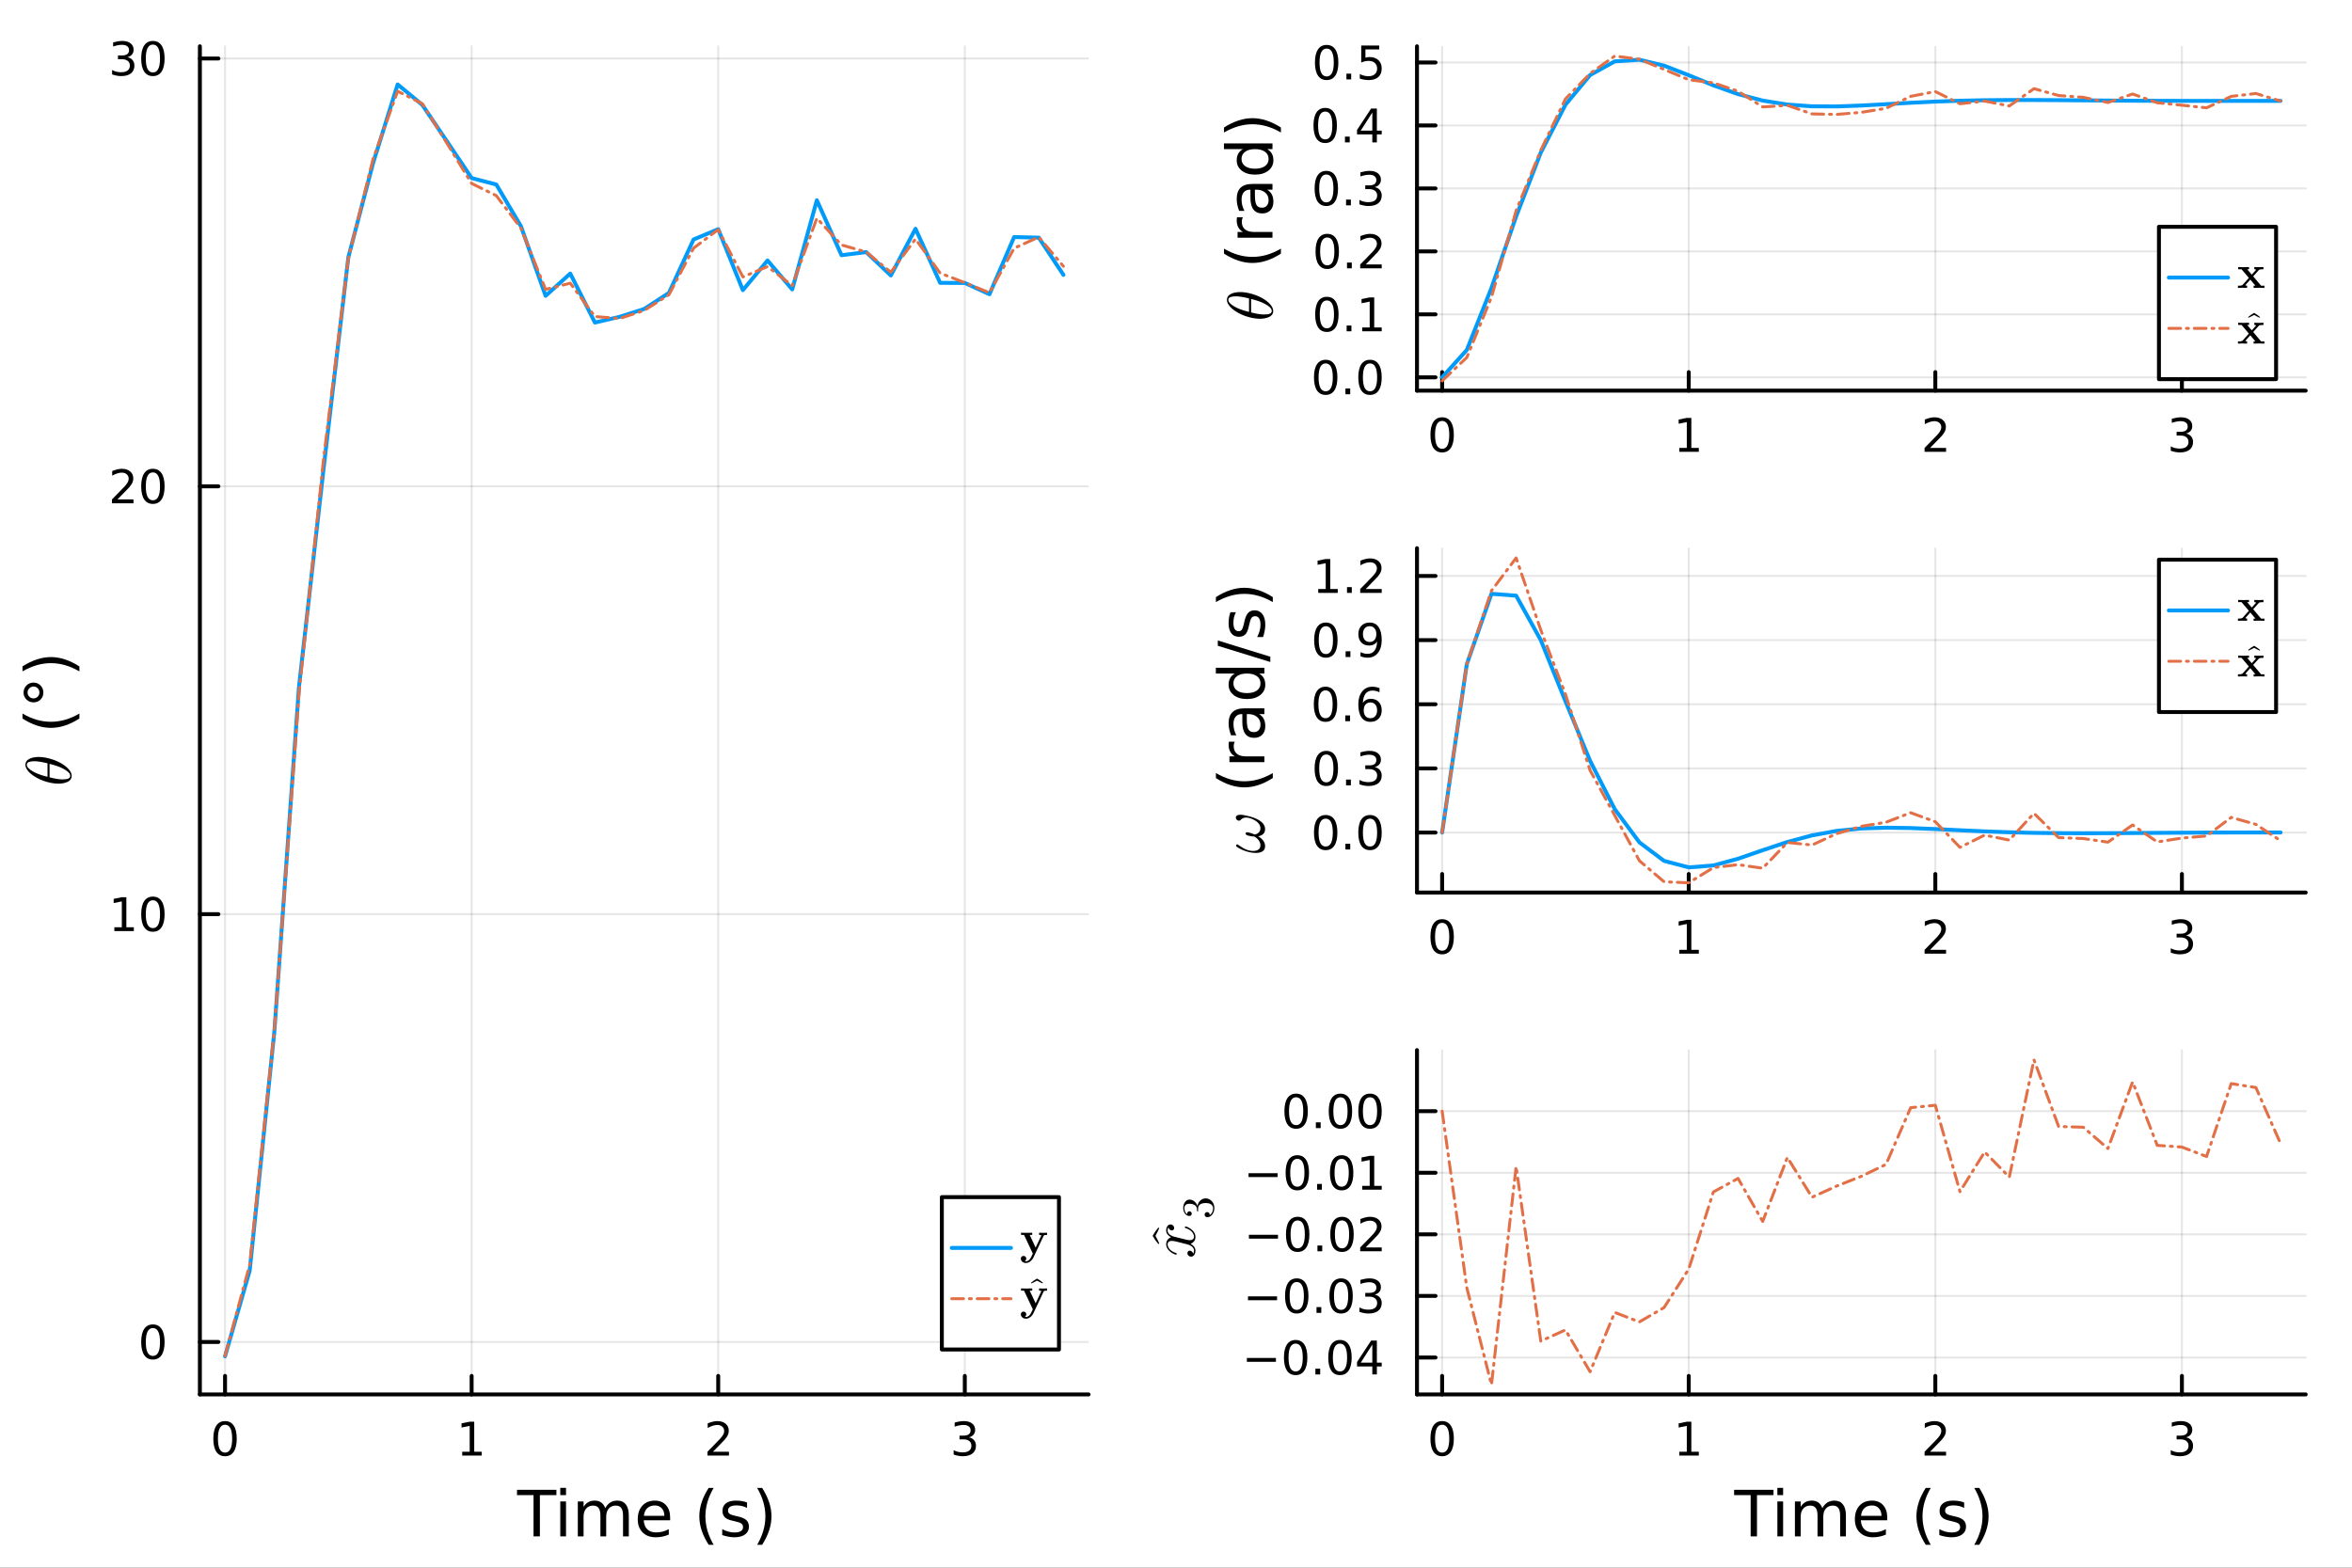<?xml version="1.0" encoding="utf-8"?>
<svg xmlns="http://www.w3.org/2000/svg" xmlns:xlink="http://www.w3.org/1999/xlink" width="600" height="400" viewBox="0 0 2400 1600">
<rect x="0" y="0" width="2400" height="1600" fill="#333333" stroke="none"/>
<defs>
  <clipPath id="clip860">
    <rect x="0" y="0" width="2400" height="1600"/>
  </clipPath>
</defs>
<path clip-path="url(#clip860)" d="M0 1600 L2400 1600 L2400 0 L0 0  Z" fill="#ffffff" fill-rule="evenodd" fill-opacity="1"/>
<defs>
  <clipPath id="clip861">
    <rect x="480" y="0" width="1681" height="1600"/>
  </clipPath>
</defs>
<path clip-path="url(#clip860)" d="M203.964 1423.18 L1110.81 1423.18 L1110.81 47.244 L203.964 47.244  Z" fill="#ffffff" fill-rule="evenodd" fill-opacity="1"/>
<defs>
  <clipPath id="clip862">
    <rect x="203" y="47" width="908" height="1377"/>
  </clipPath>
</defs>
<polyline clip-path="url(#clip862)" style="stroke:#000000; stroke-linecap:round; stroke-linejoin:round; stroke-width:2; stroke-opacity:0.1; fill:none" points="229.629,1423.18 229.629,47.244 "/>
<polyline clip-path="url(#clip862)" style="stroke:#000000; stroke-linecap:round; stroke-linejoin:round; stroke-width:2; stroke-opacity:0.1; fill:none" points="481.252,1423.18 481.252,47.244 "/>
<polyline clip-path="url(#clip862)" style="stroke:#000000; stroke-linecap:round; stroke-linejoin:round; stroke-width:2; stroke-opacity:0.1; fill:none" points="732.874,1423.18 732.874,47.244 "/>
<polyline clip-path="url(#clip862)" style="stroke:#000000; stroke-linecap:round; stroke-linejoin:round; stroke-width:2; stroke-opacity:0.1; fill:none" points="984.497,1423.18 984.497,47.244 "/>
<polyline clip-path="url(#clip860)" style="stroke:#000000; stroke-linecap:round; stroke-linejoin:round; stroke-width:4; stroke-opacity:1; fill:none" points="203.964,1423.18 1110.81,1423.18 "/>
<polyline clip-path="url(#clip860)" style="stroke:#000000; stroke-linecap:round; stroke-linejoin:round; stroke-width:4; stroke-opacity:1; fill:none" points="229.629,1423.18 229.629,1404.28 "/>
<polyline clip-path="url(#clip860)" style="stroke:#000000; stroke-linecap:round; stroke-linejoin:round; stroke-width:4; stroke-opacity:1; fill:none" points="481.252,1423.18 481.252,1404.28 "/>
<polyline clip-path="url(#clip860)" style="stroke:#000000; stroke-linecap:round; stroke-linejoin:round; stroke-width:4; stroke-opacity:1; fill:none" points="732.874,1423.18 732.874,1404.28 "/>
<polyline clip-path="url(#clip860)" style="stroke:#000000; stroke-linecap:round; stroke-linejoin:round; stroke-width:4; stroke-opacity:1; fill:none" points="984.497,1423.18 984.497,1404.28 "/>
<path clip-path="url(#clip860)" d="M229.629 1454.1 Q226.018 1454.1 224.189 1457.66 Q222.384 1461.2 222.384 1468.33 Q222.384 1475.44 224.189 1479.01 Q226.018 1482.55 229.629 1482.55 Q233.263 1482.55 235.069 1479.01 Q236.898 1475.44 236.898 1468.33 Q236.898 1461.2 235.069 1457.66 Q233.263 1454.1 229.629 1454.1 M229.629 1450.39 Q235.439 1450.39 238.495 1455 Q241.573 1459.58 241.573 1468.33 Q241.573 1477.06 238.495 1481.67 Q235.439 1486.25 229.629 1486.25 Q223.819 1486.25 220.74 1481.67 Q217.685 1477.06 217.685 1468.33 Q217.685 1459.58 220.74 1455 Q223.819 1450.39 229.629 1450.39 Z" fill="#000000" fill-rule="nonzero" fill-opacity="1" /><path clip-path="url(#clip860)" d="M471.634 1481.64 L479.273 1481.64 L479.273 1455.28 L470.962 1456.95 L470.962 1452.69 L479.226 1451.02 L483.902 1451.02 L483.902 1481.64 L491.541 1481.64 L491.541 1485.58 L471.634 1485.58 L471.634 1481.64 Z" fill="#000000" fill-rule="nonzero" fill-opacity="1" /><path clip-path="url(#clip860)" d="M727.527 1481.64 L743.847 1481.64 L743.847 1485.58 L721.902 1485.58 L721.902 1481.64 Q724.564 1478.89 729.148 1474.26 Q733.754 1469.61 734.935 1468.27 Q737.18 1465.74 738.06 1464.01 Q738.962 1462.25 738.962 1460.56 Q738.962 1457.8 737.018 1456.07 Q735.097 1454.33 731.995 1454.33 Q729.796 1454.33 727.342 1455.09 Q724.912 1455.86 722.134 1457.41 L722.134 1452.69 Q724.958 1451.55 727.411 1450.97 Q729.865 1450.39 731.902 1450.39 Q737.273 1450.39 740.467 1453.08 Q743.661 1455.77 743.661 1460.26 Q743.661 1462.39 742.851 1464.31 Q742.064 1466.2 739.958 1468.8 Q739.379 1469.47 736.277 1472.69 Q733.175 1475.88 727.527 1481.64 Z" fill="#000000" fill-rule="nonzero" fill-opacity="1" /><path clip-path="url(#clip860)" d="M988.745 1466.95 Q992.101 1467.66 993.976 1469.93 Q995.874 1472.2 995.874 1475.53 Q995.874 1480.65 992.356 1483.45 Q988.837 1486.25 982.356 1486.25 Q980.18 1486.25 977.865 1485.81 Q975.574 1485.39 973.12 1484.54 L973.12 1480.02 Q975.064 1481.16 977.379 1481.74 Q979.694 1482.32 982.217 1482.32 Q986.615 1482.32 988.907 1480.58 Q991.222 1478.84 991.222 1475.53 Q991.222 1472.48 989.069 1470.77 Q986.939 1469.03 983.12 1469.03 L979.092 1469.03 L979.092 1465.19 L983.305 1465.19 Q986.754 1465.19 988.583 1463.82 Q990.411 1462.43 990.411 1459.84 Q990.411 1457.18 988.513 1455.77 Q986.638 1454.33 983.12 1454.33 Q981.199 1454.33 978.999 1454.75 Q976.8 1455.16 974.162 1456.04 L974.162 1451.88 Q976.824 1451.14 979.138 1450.77 Q981.476 1450.39 983.536 1450.39 Q988.861 1450.39 991.962 1452.83 Q995.064 1455.23 995.064 1459.35 Q995.064 1462.22 993.421 1464.21 Q991.777 1466.18 988.745 1466.95 Z" fill="#000000" fill-rule="nonzero" fill-opacity="1" /><path clip-path="url(#clip860)" d="M527.559 1520.52 L567.758 1520.52 L567.758 1525.93 L550.889 1525.93 L550.889 1568.04 L544.428 1568.04 L544.428 1525.93 L527.559 1525.93 L527.559 1520.52 Z" fill="#000000" fill-rule="nonzero" fill-opacity="1" /><path clip-path="url(#clip860)" d="M571.705 1532.4 L577.562 1532.4 L577.562 1568.04 L571.705 1568.04 L571.705 1532.4 M571.705 1518.52 L577.562 1518.52 L577.562 1525.93 L571.705 1525.93 L571.705 1518.52 Z" fill="#000000" fill-rule="nonzero" fill-opacity="1" /><path clip-path="url(#clip860)" d="M617.57 1539.24 Q619.766 1535.29 622.822 1533.41 Q625.877 1531.54 630.015 1531.54 Q635.585 1531.54 638.609 1535.45 Q641.633 1539.33 641.633 1546.53 L641.633 1568.04 L635.744 1568.04 L635.744 1546.72 Q635.744 1541.59 633.93 1539.11 Q632.116 1536.63 628.392 1536.63 Q623.84 1536.63 621.199 1539.65 Q618.557 1542.68 618.557 1547.9 L618.557 1568.04 L612.669 1568.04 L612.669 1546.72 Q612.669 1541.56 610.854 1539.11 Q609.04 1536.63 605.252 1536.63 Q600.765 1536.63 598.123 1539.68 Q595.481 1542.71 595.481 1547.9 L595.481 1568.04 L589.593 1568.04 L589.593 1532.4 L595.481 1532.4 L595.481 1537.93 Q597.486 1534.66 600.287 1533.1 Q603.088 1531.54 606.939 1531.54 Q610.822 1531.54 613.528 1533.51 Q616.265 1535.48 617.57 1539.24 Z" fill="#000000" fill-rule="nonzero" fill-opacity="1" /><path clip-path="url(#clip860)" d="M683.805 1548.76 L683.805 1551.62 L656.878 1551.62 Q657.26 1557.67 660.507 1560.85 Q663.785 1564 669.61 1564 Q672.984 1564 676.135 1563.17 Q679.317 1562.35 682.437 1560.69 L682.437 1566.23 Q679.286 1567.57 675.975 1568.27 Q672.665 1568.97 669.26 1568.97 Q660.73 1568.97 655.733 1564 Q650.767 1559.04 650.767 1550.57 Q650.767 1541.82 655.478 1536.69 Q660.22 1531.54 668.241 1531.54 Q675.434 1531.54 679.604 1536.18 Q683.805 1540.8 683.805 1548.76 M677.949 1547.04 Q677.885 1542.23 675.243 1539.37 Q672.633 1536.5 668.305 1536.5 Q663.403 1536.5 660.443 1539.27 Q657.515 1542.04 657.069 1547.07 L677.949 1547.04 Z" fill="#000000" fill-rule="nonzero" fill-opacity="1" /><path clip-path="url(#clip860)" d="M728.206 1518.58 Q723.941 1525.9 721.872 1533.06 Q719.803 1540.23 719.803 1547.58 Q719.803 1554.93 721.872 1562.16 Q723.973 1569.35 728.206 1576.64 L723.114 1576.64 Q718.339 1569.16 715.952 1561.93 Q713.597 1554.71 713.597 1547.58 Q713.597 1540.48 715.952 1533.29 Q718.307 1526.09 723.114 1518.58 L728.206 1518.58 Z" fill="#000000" fill-rule="nonzero" fill-opacity="1" /><path clip-path="url(#clip860)" d="M762.294 1533.45 L762.294 1538.98 Q759.812 1537.71 757.138 1537.07 Q754.465 1536.44 751.6 1536.44 Q747.24 1536.44 745.043 1537.77 Q742.879 1539.11 742.879 1541.79 Q742.879 1543.82 744.439 1545 Q745.998 1546.15 750.709 1547.2 L752.714 1547.64 Q758.952 1548.98 761.562 1551.43 Q764.204 1553.85 764.204 1558.21 Q764.204 1563.17 760.257 1566.07 Q756.343 1568.97 749.468 1568.97 Q746.603 1568.97 743.484 1568.39 Q740.396 1567.85 736.959 1566.74 L736.959 1560.69 Q740.205 1562.38 743.356 1563.24 Q746.508 1564.07 749.595 1564.07 Q753.733 1564.07 755.961 1562.66 Q758.189 1561.23 758.189 1558.65 Q758.189 1556.27 756.565 1554.99 Q754.974 1553.72 749.531 1552.54 L747.494 1552.07 Q742.052 1550.92 739.633 1548.56 Q737.214 1546.18 737.214 1542.04 Q737.214 1537.01 740.778 1534.27 Q744.343 1531.54 750.9 1531.54 Q754.146 1531.54 757.011 1532.01 Q759.876 1532.49 762.294 1533.45 Z" fill="#000000" fill-rule="nonzero" fill-opacity="1" /><path clip-path="url(#clip860)" d="M772.607 1518.58 L777.699 1518.58 Q782.474 1526.09 784.829 1533.29 Q787.216 1540.48 787.216 1547.58 Q787.216 1554.71 784.829 1561.93 Q782.474 1569.16 777.699 1576.64 L772.607 1576.64 Q776.84 1569.35 778.909 1562.16 Q781.01 1554.93 781.01 1547.58 Q781.01 1540.23 778.909 1533.06 Q776.84 1525.9 772.607 1518.58 Z" fill="#000000" fill-rule="nonzero" fill-opacity="1" /><polyline clip-path="url(#clip862)" style="stroke:#000000; stroke-linecap:round; stroke-linejoin:round; stroke-width:2; stroke-opacity:0.1; fill:none" points="203.964,1369.64 1110.81,1369.64 "/>
<polyline clip-path="url(#clip862)" style="stroke:#000000; stroke-linecap:round; stroke-linejoin:round; stroke-width:2; stroke-opacity:0.1; fill:none" points="203.964,932.996 1110.81,932.996 "/>
<polyline clip-path="url(#clip862)" style="stroke:#000000; stroke-linecap:round; stroke-linejoin:round; stroke-width:2; stroke-opacity:0.1; fill:none" points="203.964,496.352 1110.81,496.352 "/>
<polyline clip-path="url(#clip862)" style="stroke:#000000; stroke-linecap:round; stroke-linejoin:round; stroke-width:2; stroke-opacity:0.1; fill:none" points="203.964,59.708 1110.81,59.708 "/>
<polyline clip-path="url(#clip860)" style="stroke:#000000; stroke-linecap:round; stroke-linejoin:round; stroke-width:4; stroke-opacity:1; fill:none" points="203.964,1423.18 203.964,47.244 "/>
<polyline clip-path="url(#clip860)" style="stroke:#000000; stroke-linecap:round; stroke-linejoin:round; stroke-width:4; stroke-opacity:1; fill:none" points="203.964,1369.64 222.861,1369.64 "/>
<polyline clip-path="url(#clip860)" style="stroke:#000000; stroke-linecap:round; stroke-linejoin:round; stroke-width:4; stroke-opacity:1; fill:none" points="203.964,932.996 222.861,932.996 "/>
<polyline clip-path="url(#clip860)" style="stroke:#000000; stroke-linecap:round; stroke-linejoin:round; stroke-width:4; stroke-opacity:1; fill:none" points="203.964,496.352 222.861,496.352 "/>
<polyline clip-path="url(#clip860)" style="stroke:#000000; stroke-linecap:round; stroke-linejoin:round; stroke-width:4; stroke-opacity:1; fill:none" points="203.964,59.708 222.861,59.708 "/>
<path clip-path="url(#clip860)" d="M156.019 1355.44 Q152.408 1355.44 150.579 1359 Q148.774 1362.55 148.774 1369.67 Q148.774 1376.78 150.579 1380.35 Q152.408 1383.89 156.019 1383.89 Q159.653 1383.89 161.459 1380.35 Q163.288 1376.78 163.288 1369.67 Q163.288 1362.55 161.459 1359 Q159.653 1355.44 156.019 1355.44 M156.019 1351.73 Q161.829 1351.73 164.885 1356.34 Q167.964 1360.92 167.964 1369.67 Q167.964 1378.4 164.885 1383.01 Q161.829 1387.59 156.019 1387.59 Q150.209 1387.59 147.13 1383.01 Q144.075 1378.4 144.075 1369.67 Q144.075 1360.92 147.13 1356.34 Q150.209 1351.73 156.019 1351.73 Z" fill="#000000" fill-rule="nonzero" fill-opacity="1" /><path clip-path="url(#clip860)" d="M116.668 946.341 L124.306 946.341 L124.306 919.975 L115.996 921.642 L115.996 917.382 L124.26 915.716 L128.936 915.716 L128.936 946.341 L136.575 946.341 L136.575 950.276 L116.668 950.276 L116.668 946.341 Z" fill="#000000" fill-rule="nonzero" fill-opacity="1" /><path clip-path="url(#clip860)" d="M156.019 918.794 Q152.408 918.794 150.579 922.359 Q148.774 925.901 148.774 933.03 Q148.774 940.137 150.579 943.702 Q152.408 947.243 156.019 947.243 Q159.653 947.243 161.459 943.702 Q163.288 940.137 163.288 933.03 Q163.288 925.901 161.459 922.359 Q159.653 918.794 156.019 918.794 M156.019 915.091 Q161.829 915.091 164.885 919.697 Q167.964 924.281 167.964 933.03 Q167.964 941.757 164.885 946.364 Q161.829 950.947 156.019 950.947 Q150.209 950.947 147.13 946.364 Q144.075 941.757 144.075 933.03 Q144.075 924.281 147.13 919.697 Q150.209 915.091 156.019 915.091 Z" fill="#000000" fill-rule="nonzero" fill-opacity="1" /><path clip-path="url(#clip860)" d="M119.885 509.696 L136.204 509.696 L136.204 513.632 L114.26 513.632 L114.26 509.696 Q116.922 506.942 121.505 502.312 Q126.112 497.659 127.292 496.317 Q129.538 493.794 130.417 492.058 Q131.32 490.298 131.32 488.609 Q131.32 485.854 129.376 484.118 Q127.455 482.382 124.353 482.382 Q122.154 482.382 119.7 483.146 Q117.269 483.91 114.492 485.46 L114.492 480.738 Q117.316 479.604 119.769 479.025 Q122.223 478.447 124.26 478.447 Q129.63 478.447 132.825 481.132 Q136.019 483.817 136.019 488.308 Q136.019 490.437 135.209 492.359 Q134.422 494.257 132.316 496.849 Q131.737 497.521 128.635 500.738 Q125.533 503.933 119.885 509.696 Z" fill="#000000" fill-rule="nonzero" fill-opacity="1" /><path clip-path="url(#clip860)" d="M156.019 482.15 Q152.408 482.15 150.579 485.715 Q148.774 489.257 148.774 496.386 Q148.774 503.493 150.579 507.058 Q152.408 510.599 156.019 510.599 Q159.653 510.599 161.459 507.058 Q163.288 503.493 163.288 496.386 Q163.288 489.257 161.459 485.715 Q159.653 482.15 156.019 482.15 M156.019 478.447 Q161.829 478.447 164.885 483.053 Q167.964 487.636 167.964 496.386 Q167.964 505.113 164.885 509.72 Q161.829 514.303 156.019 514.303 Q150.209 514.303 147.13 509.72 Q144.075 505.113 144.075 496.386 Q144.075 487.636 147.13 483.053 Q150.209 478.447 156.019 478.447 Z" fill="#000000" fill-rule="nonzero" fill-opacity="1" /><path clip-path="url(#clip860)" d="M130.024 58.353 Q133.38 59.071 135.255 61.339 Q137.154 63.608 137.154 66.941 Q137.154 72.057 133.635 74.858 Q130.117 77.659 123.635 77.659 Q121.459 77.659 119.144 77.219 Q116.853 76.802 114.399 75.946 L114.399 71.432 Q116.343 72.566 118.658 73.145 Q120.973 73.724 123.496 73.724 Q127.894 73.724 130.186 71.987 Q132.501 70.251 132.501 66.941 Q132.501 63.886 130.348 62.173 Q128.218 60.437 124.399 60.437 L120.371 60.437 L120.371 56.594 L124.584 56.594 Q128.033 56.594 129.862 55.228 Q131.691 53.839 131.691 51.247 Q131.691 48.585 129.792 47.173 Q127.917 45.738 124.399 45.738 Q122.478 45.738 120.279 46.154 Q118.08 46.571 115.441 47.451 L115.441 43.284 Q118.103 42.543 120.418 42.173 Q122.755 41.803 124.816 41.803 Q130.14 41.803 133.242 44.233 Q136.343 46.64 136.343 50.761 Q136.343 53.631 134.7 55.622 Q133.056 57.589 130.024 58.353 Z" fill="#000000" fill-rule="nonzero" fill-opacity="1" /><path clip-path="url(#clip860)" d="M156.019 45.506 Q152.408 45.506 150.579 49.071 Q148.774 52.613 148.774 59.742 Q148.774 66.849 150.579 70.413 Q152.408 73.955 156.019 73.955 Q159.653 73.955 161.459 70.413 Q163.288 66.849 163.288 59.742 Q163.288 52.613 161.459 49.071 Q159.653 45.506 156.019 45.506 M156.019 41.803 Q161.829 41.803 164.885 46.409 Q167.964 50.992 167.964 59.742 Q167.964 68.469 164.885 73.075 Q161.829 77.659 156.019 77.659 Q150.209 77.659 147.13 73.075 Q144.075 68.469 144.075 59.742 Q144.075 50.992 147.13 46.409 Q150.209 41.803 156.019 41.803 Z" fill="#000000" fill-rule="nonzero" fill-opacity="1" /><path clip-path="url(#clip860)" d="M39.433 772.564 Q44.844 772.564 50.931 774.303 Q56.986 776.01 61.881 778.715 Q66.744 781.42 69.965 784.963 Q73.153 788.505 73.153 791.887 Q73.153 794.045 71.961 795.655 Q70.737 797.233 68.709 798.103 Q66.647 798.972 64.393 799.391 Q62.106 799.81 59.627 799.81 Q55.923 799.81 51.897 799.005 Q47.839 798.199 44.168 796.847 Q40.464 795.494 37.115 793.594 Q33.733 791.694 31.285 789.6 Q28.805 787.475 27.356 785.092 Q25.907 782.708 25.907 780.486 Q25.907 778.876 26.616 777.588 Q27.292 776.267 28.483 775.43 Q29.643 774.593 31.028 774.013 Q32.413 773.401 34.023 773.111 Q35.601 772.821 36.921 772.692 Q38.21 772.564 39.433 772.564 M35.343 776.911 Q33.701 776.911 32.477 777.04 Q31.221 777.169 29.965 777.523 Q28.709 777.878 28.032 778.65 Q27.356 779.391 27.356 780.551 Q27.356 783.932 34.281 787.733 Q36.438 788.956 39.369 790.051 Q42.3 791.146 43.685 791.533 Q45.069 791.919 48.483 792.821 L48.483 779.037 Q39.691 776.911 35.343 776.911 M50.577 779.617 L50.577 793.336 Q58.628 795.462 63.652 795.462 Q68.032 795.462 69.868 794.56 Q71.671 793.626 71.671 791.887 Q71.671 789.89 69.675 788.022 Q67.646 786.154 63.974 784.254 Q59.208 781.742 50.577 779.617 Z" fill="#000000" fill-rule="nonzero" fill-opacity="1" /><path clip-path="url(#clip860)" d="M22.951 728.256 Q30.271 732.521 37.433 734.59 Q44.594 736.658 51.947 736.658 Q59.299 736.658 66.524 734.59 Q73.717 732.489 81.006 728.256 L81.006 733.348 Q73.526 738.123 66.301 740.51 Q59.076 742.865 51.947 742.865 Q44.849 742.865 37.656 740.51 Q30.462 738.154 22.951 733.348 L22.951 728.256 Z" fill="#000000" fill-rule="nonzero" fill-opacity="1" /><path clip-path="url(#clip860)" d="M28.139 706.74 Q28.139 709.286 29.921 711.036 Q31.672 712.787 34.218 712.787 Q36.732 712.787 38.483 711.036 Q40.202 709.286 40.202 706.74 Q40.202 704.193 38.483 702.443 Q36.732 700.692 34.218 700.692 Q31.703 700.692 29.921 702.475 Q28.139 704.225 28.139 706.74 M24.033 706.74 Q24.033 704.703 24.829 702.825 Q25.592 700.947 27.057 699.578 Q28.489 698.114 30.303 697.382 Q32.117 696.65 34.218 696.65 Q38.419 696.65 41.348 699.61 Q44.244 702.538 44.244 706.803 Q44.244 711.1 41.379 713.965 Q38.515 716.829 34.218 716.829 Q29.953 716.829 26.993 713.901 Q24.033 710.973 24.033 706.74 Z" fill="#000000" fill-rule="nonzero" fill-opacity="1" /><path clip-path="url(#clip860)" d="M22.951 685.224 L22.951 680.131 Q30.462 675.357 37.656 673.001 Q44.849 670.614 51.947 670.614 Q59.076 670.614 66.301 673.001 Q73.526 675.357 81.006 680.131 L81.006 685.224 Q73.717 680.99 66.524 678.921 Q59.299 676.821 51.947 676.821 Q44.594 676.821 37.433 678.921 Q30.271 680.99 22.951 685.224 Z" fill="#000000" fill-rule="nonzero" fill-opacity="1" /><polyline clip-path="url(#clip862)" style="stroke:#009af9; stroke-linecap:round; stroke-linejoin:round; stroke-width:4; stroke-opacity:1; fill:none" points="229.629,1384.24 254.791,1296.82 279.954,1052.85 305.116,700.696 330.278,477.491 355.44,262.654 380.603,166.766 405.765,86.186 430.927,107.052 456.089,144.323 481.252,181.748 506.414,188.324 531.576,230.905 556.739,301.922 581.901,279.204 607.063,329.211 632.225,323.354 657.388,315.326 682.55,298.989 707.712,244.422 732.874,233.911 758.037,296.131 783.199,265.848 808.361,295.376 833.524,204.381 858.686,260.457 883.848,257.288 909.01,281.139 934.173,233.48 959.335,288.694 984.497,288.768 1009.66,300.27 1034.82,241.942 1059.98,242.553 1085.15,280.561 "/>
<polyline clip-path="url(#clip862)" style="stroke:#e26f46; stroke-linecap:round; stroke-linejoin:round; stroke-width:3; stroke-opacity:1; fill:none" stroke-dasharray="12, 6, 2, 6" points="229.629,1383.81 254.791,1290.73 279.954,1051.24 305.116,707.671 330.278,467.48 355.44,263.569 380.603,162.515 405.765,93.122 430.927,105.835 456.089,146.282 481.252,187.239 506.414,199.656 531.576,232.932 556.739,295.382 581.901,289.033 607.063,323.058 632.225,325.091 657.388,316.847 682.55,300.842 707.712,253.29 732.874,234.289 758.037,282.621 783.199,272.059 808.361,291.448 833.524,222.744 858.686,250.017 883.848,257.174 909.01,277.807 934.173,243.914 959.335,278.753 984.497,288.504 1009.66,298.79 1034.82,253.369 1059.98,241.934 1085.15,271.788 "/>
<path clip-path="url(#clip860)" d="M961.069 1377.32 L1080.58 1377.32 L1080.58 1221.8 L961.069 1221.8  Z" fill="#ffffff" fill-rule="evenodd" fill-opacity="1"/>
<polyline clip-path="url(#clip860)" style="stroke:#000000; stroke-linecap:round; stroke-linejoin:round; stroke-width:4; stroke-opacity:1; fill:none" points="961.069,1377.32 1080.58,1377.32 1080.58,1221.8 961.069,1221.8 961.069,1377.32 "/>
<polyline clip-path="url(#clip860)" style="stroke:#009af9; stroke-linecap:round; stroke-linejoin:round; stroke-width:4; stroke-opacity:1; fill:none" points="971.145,1273.64 1031.6,1273.64 "/>
<path clip-path="url(#clip860)" d="M1068.45 1260.37 Q1066.97 1260.37 1066.22 1260.51 Q1065.48 1260.63 1065.29 1260.8 Q1065.1 1260.96 1064.89 1261.38 L1054.58 1283.3 Q1053.48 1285.65 1051.42 1287.33 Q1049.38 1289.02 1046.81 1289.02 Q1044.65 1289.02 1043.15 1287.71 Q1041.68 1286.42 1041.68 1284.59 Q1041.68 1283.28 1042.5 1282.53 Q1043.32 1281.81 1044.42 1281.81 Q1045.64 1281.81 1046.41 1282.58 Q1047.21 1283.35 1047.21 1284.55 Q1047.21 1285.32 1046.88 1285.9 Q1046.55 1286.51 1046.25 1286.72 Q1045.96 1286.96 1045.66 1287.1 Q1046.15 1287.29 1046.81 1287.29 Q1047.79 1287.29 1048.63 1286.89 Q1049.5 1286.51 1050.06 1286 Q1050.65 1285.51 1051.23 1284.62 Q1051.82 1283.75 1052.1 1283.19 Q1052.38 1282.65 1052.8 1281.71 L1053.9 1279.42 L1044.93 1260.37 L1041.87 1260.37 L1041.87 1258.13 L1047.35 1258.27 L1053.3 1258.13 L1053.3 1260.37 L1050.7 1260.37 L1056.79 1273.33 L1062.31 1261.52 L1062.55 1260.96 Q1062.55 1260.7 1061.99 1260.56 Q1061.42 1260.4 1060.86 1260.4 L1060.3 1260.37 L1060.3 1258.13 L1064.66 1258.27 Q1066.72 1258.27 1068.45 1258.13 L1068.45 1260.37 Z" fill="#000000" fill-rule="nonzero" fill-opacity="1" /><polyline clip-path="url(#clip860)" style="stroke:#e26f46; stroke-linecap:round; stroke-linejoin:round; stroke-width:3; stroke-opacity:1; fill:none" stroke-dasharray="12, 6, 2, 6" points="971.145,1325.48 1031.6,1325.48 "/>
<path clip-path="url(#clip860)" d="M1064.26 1309.2 L1063.85 1309.87 Q1061.31 1308.77 1058.15 1307.01 Q1054.98 1308.77 1052.44 1309.87 L1052.05 1309.2 Q1054.82 1306.79 1058.15 1304.93 Q1061.51 1306.8 1064.26 1309.2 Z" fill="#000000" fill-rule="nonzero" fill-opacity="1" /><path clip-path="url(#clip860)" d="M1068.45 1317.22 Q1066.97 1317.22 1066.22 1317.36 Q1065.48 1317.48 1065.29 1317.64 Q1065.1 1317.8 1064.89 1318.23 L1054.58 1340.15 Q1053.48 1342.49 1051.42 1344.18 Q1049.38 1345.86 1046.81 1345.86 Q1044.65 1345.86 1043.15 1344.55 Q1041.68 1343.26 1041.68 1341.44 Q1041.68 1340.13 1042.5 1339.38 Q1043.32 1338.65 1044.42 1338.65 Q1045.64 1338.65 1046.41 1339.42 Q1047.21 1340.2 1047.21 1341.39 Q1047.21 1342.16 1046.88 1342.75 Q1046.55 1343.36 1046.25 1343.57 Q1045.96 1343.8 1045.66 1343.94 Q1046.15 1344.13 1046.81 1344.13 Q1047.79 1344.13 1048.63 1343.73 Q1049.5 1343.36 1050.06 1342.84 Q1050.65 1342.35 1051.23 1341.46 Q1051.82 1340.59 1052.1 1340.03 Q1052.38 1339.49 1052.8 1338.56 L1053.9 1336.26 L1044.93 1317.22 L1041.87 1317.22 L1041.87 1314.97 L1047.35 1315.11 L1053.3 1314.97 L1053.3 1317.22 L1050.7 1317.22 L1056.79 1330.17 L1062.31 1318.37 L1062.55 1317.8 Q1062.55 1317.55 1061.99 1317.41 Q1061.42 1317.24 1060.86 1317.24 L1060.3 1317.22 L1060.3 1314.97 L1064.66 1315.11 Q1066.72 1315.11 1068.45 1314.97 L1068.45 1317.22 Z" fill="#000000" fill-rule="nonzero" fill-opacity="1" /><path clip-path="url(#clip860)" d="M1445.91 398.692 L2352.76 398.692 L2352.76 47.244 L1445.91 47.244  Z" fill="#ffffff" fill-rule="evenodd" fill-opacity="1"/>
<defs>
  <clipPath id="clip863">
    <rect x="1445" y="47" width="908" height="352"/>
  </clipPath>
</defs>
<polyline clip-path="url(#clip863)" style="stroke:#000000; stroke-linecap:round; stroke-linejoin:round; stroke-width:2; stroke-opacity:0.1; fill:none" points="1471.57,398.692 1471.57,47.244 "/>
<polyline clip-path="url(#clip863)" style="stroke:#000000; stroke-linecap:round; stroke-linejoin:round; stroke-width:2; stroke-opacity:0.1; fill:none" points="1723.2,398.692 1723.2,47.244 "/>
<polyline clip-path="url(#clip863)" style="stroke:#000000; stroke-linecap:round; stroke-linejoin:round; stroke-width:2; stroke-opacity:0.1; fill:none" points="1974.82,398.692 1974.82,47.244 "/>
<polyline clip-path="url(#clip863)" style="stroke:#000000; stroke-linecap:round; stroke-linejoin:round; stroke-width:2; stroke-opacity:0.1; fill:none" points="2226.44,398.692 2226.44,47.244 "/>
<polyline clip-path="url(#clip860)" style="stroke:#000000; stroke-linecap:round; stroke-linejoin:round; stroke-width:4; stroke-opacity:1; fill:none" points="1445.91,398.692 2352.76,398.692 "/>
<polyline clip-path="url(#clip860)" style="stroke:#000000; stroke-linecap:round; stroke-linejoin:round; stroke-width:4; stroke-opacity:1; fill:none" points="1471.57,398.692 1471.57,379.794 "/>
<polyline clip-path="url(#clip860)" style="stroke:#000000; stroke-linecap:round; stroke-linejoin:round; stroke-width:4; stroke-opacity:1; fill:none" points="1723.2,398.692 1723.2,379.794 "/>
<polyline clip-path="url(#clip860)" style="stroke:#000000; stroke-linecap:round; stroke-linejoin:round; stroke-width:4; stroke-opacity:1; fill:none" points="1974.82,398.692 1974.82,379.794 "/>
<polyline clip-path="url(#clip860)" style="stroke:#000000; stroke-linecap:round; stroke-linejoin:round; stroke-width:4; stroke-opacity:1; fill:none" points="2226.44,398.692 2226.44,379.794 "/>
<path clip-path="url(#clip860)" d="M1471.57 429.611 Q1467.96 429.611 1466.13 433.175 Q1464.33 436.717 1464.33 443.847 Q1464.33 450.953 1466.13 454.518 Q1467.96 458.059 1471.57 458.059 Q1475.21 458.059 1477.01 454.518 Q1478.84 450.953 1478.84 443.847 Q1478.84 436.717 1477.01 433.175 Q1475.21 429.611 1471.57 429.611 M1471.57 425.907 Q1477.38 425.907 1480.44 430.513 Q1483.52 435.097 1483.52 443.847 Q1483.52 452.573 1480.44 457.18 Q1477.38 461.763 1471.57 461.763 Q1465.76 461.763 1462.68 457.18 Q1459.63 452.573 1459.63 443.847 Q1459.63 435.097 1462.68 430.513 Q1465.76 425.907 1471.57 425.907 Z" fill="#000000" fill-rule="nonzero" fill-opacity="1" /><path clip-path="url(#clip860)" d="M1713.58 457.157 L1721.22 457.157 L1721.22 430.791 L1712.91 432.458 L1712.91 428.199 L1721.17 426.532 L1725.85 426.532 L1725.85 457.157 L1733.49 457.157 L1733.49 461.092 L1713.58 461.092 L1713.58 457.157 Z" fill="#000000" fill-rule="nonzero" fill-opacity="1" /><path clip-path="url(#clip860)" d="M1969.47 457.157 L1985.79 457.157 L1985.79 461.092 L1963.85 461.092 L1963.85 457.157 Q1966.51 454.402 1971.09 449.772 Q1975.7 445.12 1976.88 443.777 Q1979.12 441.254 1980 439.518 Q1980.91 437.759 1980.91 436.069 Q1980.91 433.314 1978.96 431.578 Q1977.04 429.842 1973.94 429.842 Q1971.74 429.842 1969.29 430.606 Q1966.86 431.37 1964.08 432.921 L1964.08 428.199 Q1966.9 427.064 1969.36 426.486 Q1971.81 425.907 1973.85 425.907 Q1979.22 425.907 1982.41 428.592 Q1985.61 431.277 1985.61 435.768 Q1985.61 437.898 1984.8 439.819 Q1984.01 441.717 1981.9 444.31 Q1981.32 444.981 1978.22 448.198 Q1975.12 451.393 1969.47 457.157 Z" fill="#000000" fill-rule="nonzero" fill-opacity="1" /><path clip-path="url(#clip860)" d="M2230.69 442.458 Q2234.05 443.175 2235.92 445.444 Q2237.82 447.712 2237.82 451.046 Q2237.82 456.161 2234.3 458.962 Q2230.78 461.763 2224.3 461.763 Q2222.12 461.763 2219.81 461.323 Q2217.52 460.907 2215.06 460.05 L2215.06 455.536 Q2217.01 456.671 2219.32 457.249 Q2221.64 457.828 2224.16 457.828 Q2228.56 457.828 2230.85 456.092 Q2233.17 454.356 2233.17 451.046 Q2233.17 447.99 2231.01 446.277 Q2228.88 444.541 2225.06 444.541 L2221.04 444.541 L2221.04 440.698 L2225.25 440.698 Q2228.7 440.698 2230.53 439.333 Q2232.36 437.944 2232.36 435.351 Q2232.36 432.689 2230.46 431.277 Q2228.58 429.842 2225.06 429.842 Q2223.14 429.842 2220.94 430.259 Q2218.74 430.675 2216.11 431.555 L2216.11 427.388 Q2218.77 426.648 2221.08 426.277 Q2223.42 425.907 2225.48 425.907 Q2230.8 425.907 2233.91 428.337 Q2237.01 430.745 2237.01 434.865 Q2237.01 437.736 2235.36 439.726 Q2233.72 441.694 2230.69 442.458 Z" fill="#000000" fill-rule="nonzero" fill-opacity="1" /><polyline clip-path="url(#clip863)" style="stroke:#000000; stroke-linecap:round; stroke-linejoin:round; stroke-width:2; stroke-opacity:0.1; fill:none" points="1445.91,385.106 2352.76,385.106 "/>
<polyline clip-path="url(#clip863)" style="stroke:#000000; stroke-linecap:round; stroke-linejoin:round; stroke-width:2; stroke-opacity:0.1; fill:none" points="1445.91,320.839 2352.76,320.839 "/>
<polyline clip-path="url(#clip863)" style="stroke:#000000; stroke-linecap:round; stroke-linejoin:round; stroke-width:2; stroke-opacity:0.1; fill:none" points="1445.91,256.573 2352.76,256.573 "/>
<polyline clip-path="url(#clip863)" style="stroke:#000000; stroke-linecap:round; stroke-linejoin:round; stroke-width:2; stroke-opacity:0.1; fill:none" points="1445.91,192.306 2352.76,192.306 "/>
<polyline clip-path="url(#clip863)" style="stroke:#000000; stroke-linecap:round; stroke-linejoin:round; stroke-width:2; stroke-opacity:0.1; fill:none" points="1445.91,128.04 2352.76,128.04 "/>
<polyline clip-path="url(#clip863)" style="stroke:#000000; stroke-linecap:round; stroke-linejoin:round; stroke-width:2; stroke-opacity:0.1; fill:none" points="1445.91,63.773 2352.76,63.773 "/>
<polyline clip-path="url(#clip860)" style="stroke:#000000; stroke-linecap:round; stroke-linejoin:round; stroke-width:4; stroke-opacity:1; fill:none" points="1445.91,398.692 1445.91,47.244 "/>
<polyline clip-path="url(#clip860)" style="stroke:#000000; stroke-linecap:round; stroke-linejoin:round; stroke-width:4; stroke-opacity:1; fill:none" points="1445.91,385.106 1464.81,385.106 "/>
<polyline clip-path="url(#clip860)" style="stroke:#000000; stroke-linecap:round; stroke-linejoin:round; stroke-width:4; stroke-opacity:1; fill:none" points="1445.91,320.839 1464.81,320.839 "/>
<polyline clip-path="url(#clip860)" style="stroke:#000000; stroke-linecap:round; stroke-linejoin:round; stroke-width:4; stroke-opacity:1; fill:none" points="1445.91,256.573 1464.81,256.573 "/>
<polyline clip-path="url(#clip860)" style="stroke:#000000; stroke-linecap:round; stroke-linejoin:round; stroke-width:4; stroke-opacity:1; fill:none" points="1445.91,192.306 1464.81,192.306 "/>
<polyline clip-path="url(#clip860)" style="stroke:#000000; stroke-linecap:round; stroke-linejoin:round; stroke-width:4; stroke-opacity:1; fill:none" points="1445.91,128.04 1464.81,128.04 "/>
<polyline clip-path="url(#clip860)" style="stroke:#000000; stroke-linecap:round; stroke-linejoin:round; stroke-width:4; stroke-opacity:1; fill:none" points="1445.91,63.773 1464.81,63.773 "/>
<path clip-path="url(#clip860)" d="M1352.73 370.905 Q1349.12 370.905 1347.29 374.47 Q1345.49 378.011 1345.49 385.141 Q1345.49 392.247 1347.29 395.812 Q1349.12 399.354 1352.73 399.354 Q1356.37 399.354 1358.17 395.812 Q1360 392.247 1360 385.141 Q1360 378.011 1358.17 374.47 Q1356.37 370.905 1352.73 370.905 M1352.73 367.201 Q1358.54 367.201 1361.6 371.807 Q1364.68 376.391 1364.68 385.141 Q1364.68 393.868 1361.6 398.474 Q1358.54 403.057 1352.73 403.057 Q1346.92 403.057 1343.84 398.474 Q1340.79 393.868 1340.79 385.141 Q1340.79 376.391 1343.84 371.807 Q1346.92 367.201 1352.73 367.201 Z" fill="#000000" fill-rule="nonzero" fill-opacity="1" /><path clip-path="url(#clip860)" d="M1372.89 396.506 L1377.78 396.506 L1377.78 402.386 L1372.89 402.386 L1372.89 396.506 Z" fill="#000000" fill-rule="nonzero" fill-opacity="1" /><path clip-path="url(#clip860)" d="M1397.96 370.905 Q1394.35 370.905 1392.52 374.47 Q1390.72 378.011 1390.72 385.141 Q1390.72 392.247 1392.52 395.812 Q1394.35 399.354 1397.96 399.354 Q1401.6 399.354 1403.4 395.812 Q1405.23 392.247 1405.23 385.141 Q1405.23 378.011 1403.4 374.47 Q1401.6 370.905 1397.96 370.905 M1397.96 367.201 Q1403.77 367.201 1406.83 371.807 Q1409.91 376.391 1409.91 385.141 Q1409.91 393.868 1406.83 398.474 Q1403.77 403.057 1397.96 403.057 Q1392.15 403.057 1389.07 398.474 Q1386.02 393.868 1386.02 385.141 Q1386.02 376.391 1389.07 371.807 Q1392.15 367.201 1397.96 367.201 Z" fill="#000000" fill-rule="nonzero" fill-opacity="1" /><path clip-path="url(#clip860)" d="M1353.96 306.638 Q1350.35 306.638 1348.52 310.203 Q1346.71 313.745 1346.71 320.874 Q1346.71 327.981 1348.52 331.545 Q1350.35 335.087 1353.96 335.087 Q1357.59 335.087 1359.4 331.545 Q1361.23 327.981 1361.23 320.874 Q1361.23 313.745 1359.4 310.203 Q1357.59 306.638 1353.96 306.638 M1353.96 302.934 Q1359.77 302.934 1362.82 307.541 Q1365.9 312.124 1365.9 320.874 Q1365.9 329.601 1362.82 334.207 Q1359.77 338.791 1353.96 338.791 Q1348.15 338.791 1345.07 334.207 Q1342.01 329.601 1342.01 320.874 Q1342.01 312.124 1345.07 307.541 Q1348.15 302.934 1353.96 302.934 Z" fill="#000000" fill-rule="nonzero" fill-opacity="1" /><path clip-path="url(#clip860)" d="M1374.12 332.24 L1379.01 332.24 L1379.01 338.119 L1374.12 338.119 L1374.12 332.24 Z" fill="#000000" fill-rule="nonzero" fill-opacity="1" /><path clip-path="url(#clip860)" d="M1390 334.184 L1397.64 334.184 L1397.64 307.819 L1389.33 309.485 L1389.33 305.226 L1397.59 303.559 L1402.27 303.559 L1402.27 334.184 L1409.91 334.184 L1409.91 338.119 L1390 338.119 L1390 334.184 Z" fill="#000000" fill-rule="nonzero" fill-opacity="1" /><path clip-path="url(#clip860)" d="M1354.33 242.372 Q1350.72 242.372 1348.89 245.936 Q1347.08 249.478 1347.08 256.608 Q1347.08 263.714 1348.89 267.279 Q1350.72 270.821 1354.33 270.821 Q1357.96 270.821 1359.77 267.279 Q1361.6 263.714 1361.6 256.608 Q1361.6 249.478 1359.77 245.936 Q1357.96 242.372 1354.33 242.372 M1354.33 238.668 Q1360.14 238.668 1363.2 243.274 Q1366.27 247.858 1366.27 256.608 Q1366.27 265.334 1363.2 269.941 Q1360.14 274.524 1354.33 274.524 Q1348.52 274.524 1345.44 269.941 Q1342.39 265.334 1342.39 256.608 Q1342.39 247.858 1345.44 243.274 Q1348.52 238.668 1354.33 238.668 Z" fill="#000000" fill-rule="nonzero" fill-opacity="1" /><path clip-path="url(#clip860)" d="M1374.49 267.973 L1379.38 267.973 L1379.38 273.853 L1374.49 273.853 L1374.49 267.973 Z" fill="#000000" fill-rule="nonzero" fill-opacity="1" /><path clip-path="url(#clip860)" d="M1393.59 269.918 L1409.91 269.918 L1409.91 273.853 L1387.96 273.853 L1387.96 269.918 Q1390.63 267.163 1395.21 262.534 Q1399.82 257.881 1401 256.538 Q1403.24 254.015 1404.12 252.279 Q1405.02 250.52 1405.02 248.83 Q1405.02 246.075 1403.08 244.339 Q1401.16 242.603 1398.06 242.603 Q1395.86 242.603 1393.4 243.367 Q1390.97 244.131 1388.19 245.682 L1388.19 240.96 Q1391.02 239.825 1393.47 239.247 Q1395.93 238.668 1397.96 238.668 Q1403.33 238.668 1406.53 241.353 Q1409.72 244.038 1409.72 248.529 Q1409.72 250.659 1408.91 252.58 Q1408.13 254.478 1406.02 257.071 Q1405.44 257.742 1402.34 260.959 Q1399.24 264.154 1393.59 269.918 Z" fill="#000000" fill-rule="nonzero" fill-opacity="1" /><path clip-path="url(#clip860)" d="M1353.38 178.105 Q1349.77 178.105 1347.94 181.67 Q1346.13 185.212 1346.13 192.341 Q1346.13 199.448 1347.94 203.012 Q1349.77 206.554 1353.38 206.554 Q1357.01 206.554 1358.82 203.012 Q1360.65 199.448 1360.65 192.341 Q1360.65 185.212 1358.82 181.67 Q1357.01 178.105 1353.38 178.105 M1353.38 174.401 Q1359.19 174.401 1362.25 179.008 Q1365.32 183.591 1365.32 192.341 Q1365.32 201.068 1362.25 205.674 Q1359.19 210.258 1353.38 210.258 Q1347.57 210.258 1344.49 205.674 Q1341.44 201.068 1341.44 192.341 Q1341.44 183.591 1344.49 179.008 Q1347.57 174.401 1353.38 174.401 Z" fill="#000000" fill-rule="nonzero" fill-opacity="1" /><path clip-path="url(#clip860)" d="M1373.54 203.707 L1378.43 203.707 L1378.43 209.586 L1373.54 209.586 L1373.54 203.707 Z" fill="#000000" fill-rule="nonzero" fill-opacity="1" /><path clip-path="url(#clip860)" d="M1402.78 190.952 Q1406.13 191.67 1408.01 193.938 Q1409.91 196.207 1409.91 199.54 Q1409.91 204.656 1406.39 207.457 Q1402.87 210.258 1396.39 210.258 Q1394.21 210.258 1391.9 209.818 Q1389.61 209.401 1387.15 208.545 L1387.15 204.031 Q1389.1 205.165 1391.41 205.744 Q1393.73 206.323 1396.25 206.323 Q1400.65 206.323 1402.94 204.586 Q1405.26 202.85 1405.26 199.54 Q1405.26 196.485 1403.1 194.772 Q1400.97 193.036 1397.15 193.036 L1393.13 193.036 L1393.13 189.193 L1397.34 189.193 Q1400.79 189.193 1402.62 187.827 Q1404.44 186.438 1404.44 183.846 Q1404.44 181.184 1402.55 179.772 Q1400.67 178.337 1397.15 178.337 Q1395.23 178.337 1393.03 178.753 Q1390.83 179.17 1388.19 180.05 L1388.19 175.883 Q1390.86 175.142 1393.17 174.772 Q1395.51 174.401 1397.57 174.401 Q1402.89 174.401 1406 176.832 Q1409.1 179.239 1409.1 183.36 Q1409.1 186.23 1407.45 188.221 Q1405.81 190.188 1402.78 190.952 Z" fill="#000000" fill-rule="nonzero" fill-opacity="1" /><path clip-path="url(#clip860)" d="M1352.25 113.839 Q1348.63 113.839 1346.81 117.403 Q1345 120.945 1345 128.075 Q1345 135.181 1346.81 138.746 Q1348.63 142.287 1352.25 142.287 Q1355.88 142.287 1357.69 138.746 Q1359.51 135.181 1359.51 128.075 Q1359.51 120.945 1357.69 117.403 Q1355.88 113.839 1352.25 113.839 M1352.25 110.135 Q1358.06 110.135 1361.11 114.741 Q1364.19 119.325 1364.19 128.075 Q1364.19 136.801 1361.11 141.408 Q1358.06 145.991 1352.25 145.991 Q1346.44 145.991 1343.36 141.408 Q1340.3 136.801 1340.3 128.075 Q1340.3 119.325 1343.36 114.741 Q1346.44 110.135 1352.25 110.135 Z" fill="#000000" fill-rule="nonzero" fill-opacity="1" /><path clip-path="url(#clip860)" d="M1372.41 139.44 L1377.29 139.44 L1377.29 145.32 L1372.41 145.32 L1372.41 139.44 Z" fill="#000000" fill-rule="nonzero" fill-opacity="1" /><path clip-path="url(#clip860)" d="M1400.32 114.834 L1388.52 133.283 L1400.32 133.283 L1400.32 114.834 M1399.1 110.76 L1404.98 110.76 L1404.98 133.283 L1409.91 133.283 L1409.91 137.172 L1404.98 137.172 L1404.98 145.32 L1400.32 145.32 L1400.32 137.172 L1384.72 137.172 L1384.72 132.658 L1399.1 110.76 Z" fill="#000000" fill-rule="nonzero" fill-opacity="1" /><path clip-path="url(#clip860)" d="M1353.73 49.572 Q1350.12 49.572 1348.29 53.137 Q1346.48 56.678 1346.48 63.808 Q1346.48 70.915 1348.29 74.479 Q1350.12 78.021 1353.73 78.021 Q1357.36 78.021 1359.17 74.479 Q1361 70.915 1361 63.808 Q1361 56.678 1359.17 53.137 Q1357.36 49.572 1353.73 49.572 M1353.73 45.868 Q1359.54 45.868 1362.59 50.475 Q1365.67 55.058 1365.67 63.808 Q1365.67 72.535 1362.59 77.141 Q1359.54 81.725 1353.73 81.725 Q1347.92 81.725 1344.84 77.141 Q1341.78 72.535 1341.78 63.808 Q1341.78 55.058 1344.84 50.475 Q1347.92 45.868 1353.73 45.868 Z" fill="#000000" fill-rule="nonzero" fill-opacity="1" /><path clip-path="url(#clip860)" d="M1373.89 75.174 L1378.77 75.174 L1378.77 81.053 L1373.89 81.053 L1373.89 75.174 Z" fill="#000000" fill-rule="nonzero" fill-opacity="1" /><path clip-path="url(#clip860)" d="M1389.01 46.493 L1407.36 46.493 L1407.36 50.428 L1393.29 50.428 L1393.29 58.901 Q1394.31 58.553 1395.32 58.391 Q1396.34 58.206 1397.36 58.206 Q1403.15 58.206 1406.53 61.377 Q1409.91 64.549 1409.91 69.965 Q1409.91 75.544 1406.44 78.646 Q1402.96 81.725 1396.64 81.725 Q1394.47 81.725 1392.2 81.354 Q1389.95 80.984 1387.55 80.243 L1387.55 75.544 Q1389.63 76.678 1391.85 77.234 Q1394.07 77.789 1396.55 77.789 Q1400.56 77.789 1402.89 75.683 Q1405.23 73.576 1405.23 69.965 Q1405.23 66.354 1402.89 64.248 Q1400.56 62.141 1396.55 62.141 Q1394.68 62.141 1392.8 62.558 Q1390.95 62.975 1389.01 63.854 L1389.01 46.493 Z" fill="#000000" fill-rule="nonzero" fill-opacity="1" /><path clip-path="url(#clip860)" d="M1265.47 298.084 Q1270.89 298.084 1276.97 299.823 Q1283.03 301.53 1287.92 304.235 Q1292.79 306.941 1296.01 310.483 Q1299.19 314.026 1299.19 317.408 Q1299.19 319.565 1298 321.176 Q1296.78 322.754 1294.75 323.623 Q1292.69 324.493 1290.43 324.912 Q1288.15 325.33 1285.67 325.33 Q1281.96 325.33 1277.94 324.525 Q1273.88 323.72 1270.21 322.367 Q1266.51 321.015 1263.16 319.115 Q1259.77 317.214 1257.33 315.121 Q1254.85 312.995 1253.4 310.612 Q1251.95 308.229 1251.95 306.007 Q1251.95 304.396 1252.66 303.108 Q1253.33 301.788 1254.52 300.95 Q1255.68 300.113 1257.07 299.533 Q1258.45 298.921 1260.06 298.632 Q1261.64 298.342 1262.96 298.213 Q1264.25 298.084 1265.47 298.084 M1261.38 302.432 Q1259.74 302.432 1258.52 302.561 Q1257.26 302.69 1256.01 303.044 Q1254.75 303.398 1254.07 304.171 Q1253.4 304.912 1253.4 306.071 Q1253.4 309.453 1260.32 313.253 Q1262.48 314.477 1265.41 315.572 Q1268.34 316.667 1269.73 317.053 Q1271.11 317.44 1274.52 318.342 L1274.52 304.558 Q1265.73 302.432 1261.38 302.432 M1276.62 305.137 L1276.62 318.857 Q1284.67 320.983 1289.69 320.983 Q1294.07 320.983 1295.91 320.081 Q1297.71 319.147 1297.71 317.408 Q1297.71 315.411 1295.72 313.543 Q1293.69 311.675 1290.02 309.775 Q1285.25 307.263 1276.62 305.137 Z" fill="#000000" fill-rule="nonzero" fill-opacity="1" /><path clip-path="url(#clip860)" d="M1248.99 253.776 Q1256.31 258.041 1263.47 260.11 Q1270.64 262.179 1277.99 262.179 Q1285.34 262.179 1292.57 260.11 Q1299.76 258.009 1307.05 253.776 L1307.05 258.869 Q1299.57 263.643 1292.34 266.03 Q1285.12 268.386 1277.99 268.386 Q1270.89 268.386 1263.7 266.03 Q1256.5 263.675 1248.99 258.869 L1248.99 253.776 Z" fill="#000000" fill-rule="nonzero" fill-opacity="1" /><path clip-path="url(#clip860)" d="M1268.28 221.757 Q1267.71 222.743 1267.45 223.921 Q1267.17 225.067 1267.17 226.467 Q1267.17 231.433 1270.41 234.106 Q1273.63 236.748 1279.67 236.748 L1298.45 236.748 L1298.45 242.636 L1262.81 242.636 L1262.81 236.748 L1268.34 236.748 Q1265.1 234.902 1263.54 231.942 Q1261.95 228.982 1261.95 224.749 Q1261.95 224.144 1262.04 223.412 Q1262.11 222.68 1262.26 221.789 L1268.28 221.757 Z" fill="#000000" fill-rule="nonzero" fill-opacity="1" /><path clip-path="url(#clip860)" d="M1280.53 199.413 Q1280.53 206.511 1282.16 209.248 Q1283.78 211.985 1287.7 211.985 Q1290.81 211.985 1292.66 209.948 Q1294.48 207.879 1294.48 204.347 Q1294.48 199.477 1291.04 196.549 Q1287.57 193.588 1281.84 193.588 L1280.53 193.588 L1280.53 199.413 M1278.12 187.732 L1298.45 187.732 L1298.45 193.588 L1293.04 193.588 Q1296.29 195.594 1297.85 198.586 Q1299.38 201.577 1299.38 205.906 Q1299.38 211.381 1296.32 214.627 Q1293.23 217.842 1288.08 217.842 Q1282.06 217.842 1279.01 213.831 Q1275.95 209.789 1275.95 201.8 L1275.95 193.588 L1275.38 193.588 Q1271.34 193.588 1269.14 196.262 Q1266.91 198.904 1266.91 203.71 Q1266.91 206.766 1267.64 209.662 Q1268.38 212.558 1269.84 215.232 L1264.43 215.232 Q1263.19 212.017 1262.58 208.993 Q1261.95 205.97 1261.95 203.105 Q1261.95 195.371 1265.96 191.551 Q1269.97 187.732 1278.12 187.732 Z" fill="#000000" fill-rule="nonzero" fill-opacity="1" /><path clip-path="url(#clip860)" d="M1268.22 152.211 L1248.93 152.211 L1248.93 146.355 L1298.45 146.355 L1298.45 152.211 L1293.11 152.211 Q1296.29 154.057 1297.85 156.89 Q1299.38 159.691 1299.38 163.638 Q1299.38 170.099 1294.22 174.173 Q1289.06 178.215 1280.66 178.215 Q1272.26 178.215 1267.1 174.173 Q1261.95 170.099 1261.95 163.638 Q1261.95 159.691 1263.51 156.89 Q1265.03 154.057 1268.22 152.211 M1280.66 172.168 Q1287.12 172.168 1290.81 169.526 Q1294.48 166.853 1294.48 162.206 Q1294.48 157.559 1290.81 154.885 Q1287.12 152.211 1280.66 152.211 Q1274.2 152.211 1270.54 154.885 Q1266.85 157.559 1266.85 162.206 Q1266.85 166.853 1270.54 169.526 Q1274.2 172.168 1280.66 172.168 Z" fill="#000000" fill-rule="nonzero" fill-opacity="1" /><path clip-path="url(#clip860)" d="M1248.99 135.215 L1248.99 130.122 Q1256.5 125.348 1263.7 122.993 Q1270.89 120.606 1277.99 120.606 Q1285.12 120.606 1292.34 122.993 Q1299.57 125.348 1307.05 130.122 L1307.05 135.215 Q1299.76 130.982 1292.57 128.913 Q1285.34 126.812 1277.99 126.812 Q1270.64 126.812 1263.47 128.913 Q1256.31 130.982 1248.99 135.215 Z" fill="#000000" fill-rule="nonzero" fill-opacity="1" /><polyline clip-path="url(#clip863)" style="stroke:#009af9; stroke-linecap:round; stroke-linejoin:round; stroke-width:4; stroke-opacity:1; fill:none" points="1471.57,385.106 1496.74,357.199 1521.9,293.891 1547.06,220.99 1572.22,155.75 1597.38,106.917 1622.55,76.581 1647.71,62.636 1672.87,60.97 1698.03,67.031 1723.2,76.772 1748.36,87.112 1773.52,96.072 1798.68,102.672 1823.85,106.711 1849.01,108.504 1874.17,108.626 1899.33,107.713 1924.49,106.329 1949.66,104.898 1974.82,103.683 1999.98,102.808 2025.14,102.29 2050.31,102.076 2075.47,102.084 2100.63,102.226 2125.79,102.423 2150.95,102.622 2176.12,102.786 2201.28,102.902 2226.44,102.968 2251.6,102.993 2276.77,102.989 2301.93,102.968 2327.09,102.94 "/>
<polyline clip-path="url(#clip863)" style="stroke:#e26f46; stroke-linecap:round; stroke-linejoin:round; stroke-width:3; stroke-opacity:1; fill:none" stroke-dasharray="12, 6, 2, 6" points="1471.57,388.745 1496.74,364.834 1521.9,303.314 1547.06,215.058 1572.22,153.357 1597.38,100.976 1622.55,75.017 1647.71,57.191 1672.87,60.457 1698.03,70.847 1723.2,81.368 1748.36,84.558 1773.52,93.106 1798.68,109.148 1823.85,107.517 1849.01,116.257 1874.17,116.78 1899.33,114.662 1924.49,110.551 1949.66,98.335 1974.82,93.454 1999.98,105.87 2025.14,103.157 2050.31,108.137 2075.47,90.488 2100.63,97.494 2125.79,99.333 2150.95,104.633 2176.12,95.927 2201.28,104.876 2226.44,107.381 2251.6,110.023 2276.77,98.355 2301.93,95.418 2327.09,103.087 "/>
<path clip-path="url(#clip860)" d="M2203.01 386.977 L2322.53 386.977 L2322.53 231.457 L2203.01 231.457  Z" fill="#ffffff" fill-rule="evenodd" fill-opacity="1"/>
<polyline clip-path="url(#clip860)" style="stroke:#000000; stroke-linecap:round; stroke-linejoin:round; stroke-width:4; stroke-opacity:1; fill:none" points="2203.01,386.977 2322.53,386.977 2322.53,231.457 2203.01,231.457 2203.01,386.977 "/>
<polyline clip-path="url(#clip860)" style="stroke:#009af9; stroke-linecap:round; stroke-linejoin:round; stroke-width:4; stroke-opacity:1; fill:none" points="2213.09,283.297 2273.55,283.297 "/>
<path clip-path="url(#clip860)" d="M2310.63 293.836 L2305.36 293.695 L2299.6 293.836 L2299.6 291.587 L2301.47 291.587 L2296.2 285.357 L2291.54 290.58 L2291.21 291.049 Q2291.21 291.26 2291.75 291.423 Q2292.31 291.587 2292.97 291.587 L2292.97 293.836 L2288.03 293.695 L2283.62 293.836 L2283.62 291.587 Q2285.1 291.587 2285.78 291.564 Q2286.48 291.517 2287.28 291.306 Q2288.07 291.096 2288.47 290.674 L2294.75 283.624 L2287.28 274.794 L2283.86 274.794 L2283.86 272.545 L2289.15 272.686 L2294.94 272.545 L2294.94 274.794 L2293.01 274.794 L2297.72 280.298 L2301.75 275.801 Q2301.77 275.777 2302.15 275.215 Q2301.4 274.794 2300.32 274.794 L2300.32 272.545 L2305.26 272.686 L2309.67 272.545 L2309.67 274.794 Q2307.75 274.794 2306.74 274.934 Q2305.76 275.051 2305.45 275.215 Q2305.17 275.379 2304.77 275.801 L2299.17 282.031 L2307.23 291.587 L2310.63 291.587 L2310.63 293.836 Z" fill="#000000" fill-rule="nonzero" fill-opacity="1" /><polyline clip-path="url(#clip860)" style="stroke:#e26f46; stroke-linecap:round; stroke-linejoin:round; stroke-width:3; stroke-opacity:1; fill:none" stroke-dasharray="12, 6, 2, 6" points="2213.09,335.137 2273.55,335.137 "/>
<path clip-path="url(#clip860)" d="M2306.21 323.615 L2305.8 324.287 Q2303.26 323.189 2300.09 321.434 Q2296.93 323.189 2294.39 324.287 L2293.99 323.615 Q2296.76 321.205 2300.09 319.352 Q2303.45 321.221 2306.21 323.615 Z" fill="#000000" fill-rule="nonzero" fill-opacity="1" /><path clip-path="url(#clip860)" d="M2310.63 350.681 L2305.36 350.54 L2299.6 350.681 L2299.6 348.432 L2301.47 348.432 L2296.2 342.202 L2291.54 347.425 L2291.21 347.893 Q2291.21 348.104 2291.75 348.268 Q2292.31 348.432 2292.97 348.432 L2292.97 350.681 L2288.03 350.54 L2283.62 350.681 L2283.62 348.432 Q2285.1 348.432 2285.78 348.409 Q2286.48 348.362 2287.28 348.151 Q2288.07 347.94 2288.47 347.519 L2294.75 340.468 L2287.28 331.638 L2283.86 331.638 L2283.86 329.39 L2289.15 329.53 L2294.94 329.39 L2294.94 331.638 L2293.01 331.638 L2297.72 337.142 L2301.75 332.645 Q2301.77 332.622 2302.15 332.06 Q2301.4 331.638 2300.32 331.638 L2300.32 329.39 L2305.26 329.53 L2309.67 329.39 L2309.67 331.638 Q2307.75 331.638 2306.74 331.779 Q2305.76 331.896 2305.45 332.06 Q2305.17 332.224 2304.77 332.645 L2299.17 338.876 L2307.23 348.432 L2310.63 348.432 L2310.63 350.681 Z" fill="#000000" fill-rule="nonzero" fill-opacity="1" /><path clip-path="url(#clip860)" d="M1445.91 910.936 L2352.76 910.936 L2352.76 559.488 L1445.91 559.488  Z" fill="#ffffff" fill-rule="evenodd" fill-opacity="1"/>
<defs>
  <clipPath id="clip864">
    <rect x="1445" y="559" width="908" height="352"/>
  </clipPath>
</defs>
<polyline clip-path="url(#clip864)" style="stroke:#000000; stroke-linecap:round; stroke-linejoin:round; stroke-width:2; stroke-opacity:0.1; fill:none" points="1471.57,910.936 1471.57,559.488 "/>
<polyline clip-path="url(#clip864)" style="stroke:#000000; stroke-linecap:round; stroke-linejoin:round; stroke-width:2; stroke-opacity:0.1; fill:none" points="1723.2,910.936 1723.2,559.488 "/>
<polyline clip-path="url(#clip864)" style="stroke:#000000; stroke-linecap:round; stroke-linejoin:round; stroke-width:2; stroke-opacity:0.1; fill:none" points="1974.82,910.936 1974.82,559.488 "/>
<polyline clip-path="url(#clip864)" style="stroke:#000000; stroke-linecap:round; stroke-linejoin:round; stroke-width:2; stroke-opacity:0.1; fill:none" points="2226.44,910.936 2226.44,559.488 "/>
<polyline clip-path="url(#clip860)" style="stroke:#000000; stroke-linecap:round; stroke-linejoin:round; stroke-width:4; stroke-opacity:1; fill:none" points="1445.91,910.936 2352.76,910.936 "/>
<polyline clip-path="url(#clip860)" style="stroke:#000000; stroke-linecap:round; stroke-linejoin:round; stroke-width:4; stroke-opacity:1; fill:none" points="1471.57,910.936 1471.57,892.038 "/>
<polyline clip-path="url(#clip860)" style="stroke:#000000; stroke-linecap:round; stroke-linejoin:round; stroke-width:4; stroke-opacity:1; fill:none" points="1723.2,910.936 1723.2,892.038 "/>
<polyline clip-path="url(#clip860)" style="stroke:#000000; stroke-linecap:round; stroke-linejoin:round; stroke-width:4; stroke-opacity:1; fill:none" points="1974.82,910.936 1974.82,892.038 "/>
<polyline clip-path="url(#clip860)" style="stroke:#000000; stroke-linecap:round; stroke-linejoin:round; stroke-width:4; stroke-opacity:1; fill:none" points="2226.44,910.936 2226.44,892.038 "/>
<path clip-path="url(#clip860)" d="M1471.57 941.855 Q1467.96 941.855 1466.13 945.419 Q1464.33 948.961 1464.33 956.091 Q1464.33 963.197 1466.13 966.762 Q1467.96 970.303 1471.57 970.303 Q1475.21 970.303 1477.01 966.762 Q1478.84 963.197 1478.84 956.091 Q1478.84 948.961 1477.01 945.419 Q1475.21 941.855 1471.57 941.855 M1471.57 938.151 Q1477.38 938.151 1480.44 942.757 Q1483.52 947.341 1483.52 956.091 Q1483.52 964.817 1480.44 969.424 Q1477.38 974.007 1471.57 974.007 Q1465.76 974.007 1462.68 969.424 Q1459.63 964.817 1459.63 956.091 Q1459.63 947.341 1462.68 942.757 Q1465.76 938.151 1471.57 938.151 Z" fill="#000000" fill-rule="nonzero" fill-opacity="1" /><path clip-path="url(#clip860)" d="M1713.58 969.401 L1721.22 969.401 L1721.22 943.035 L1712.91 944.702 L1712.91 940.443 L1721.17 938.776 L1725.85 938.776 L1725.85 969.401 L1733.49 969.401 L1733.49 973.336 L1713.58 973.336 L1713.58 969.401 Z" fill="#000000" fill-rule="nonzero" fill-opacity="1" /><path clip-path="url(#clip860)" d="M1969.47 969.401 L1985.79 969.401 L1985.79 973.336 L1963.85 973.336 L1963.85 969.401 Q1966.51 966.646 1971.09 962.016 Q1975.7 957.364 1976.88 956.021 Q1979.12 953.498 1980 951.762 Q1980.91 950.003 1980.91 948.313 Q1980.91 945.558 1978.96 943.822 Q1977.04 942.086 1973.94 942.086 Q1971.74 942.086 1969.29 942.85 Q1966.86 943.614 1964.08 945.165 L1964.08 940.443 Q1966.9 939.308 1969.36 938.73 Q1971.81 938.151 1973.85 938.151 Q1979.22 938.151 1982.41 940.836 Q1985.61 943.521 1985.61 948.012 Q1985.61 950.142 1984.8 952.063 Q1984.01 953.961 1981.9 956.554 Q1981.32 957.225 1978.22 960.442 Q1975.12 963.637 1969.47 969.401 Z" fill="#000000" fill-rule="nonzero" fill-opacity="1" /><path clip-path="url(#clip860)" d="M2230.69 954.702 Q2234.05 955.419 2235.92 957.688 Q2237.82 959.956 2237.82 963.29 Q2237.82 968.405 2234.3 971.206 Q2230.78 974.007 2224.3 974.007 Q2222.12 974.007 2219.81 973.567 Q2217.52 973.151 2215.06 972.294 L2215.06 967.78 Q2217.01 968.915 2219.32 969.493 Q2221.64 970.072 2224.16 970.072 Q2228.56 970.072 2230.85 968.336 Q2233.17 966.6 2233.17 963.29 Q2233.17 960.234 2231.01 958.521 Q2228.88 956.785 2225.06 956.785 L2221.04 956.785 L2221.04 952.942 L2225.25 952.942 Q2228.7 952.942 2230.53 951.577 Q2232.36 950.188 2232.36 947.595 Q2232.36 944.933 2230.46 943.521 Q2228.58 942.086 2225.06 942.086 Q2223.14 942.086 2220.94 942.503 Q2218.74 942.919 2216.11 943.799 L2216.11 939.632 Q2218.77 938.892 2221.08 938.521 Q2223.42 938.151 2225.48 938.151 Q2230.8 938.151 2233.91 940.581 Q2237.01 942.989 2237.01 947.109 Q2237.01 949.979 2235.36 951.97 Q2233.72 953.938 2230.69 954.702 Z" fill="#000000" fill-rule="nonzero" fill-opacity="1" /><polyline clip-path="url(#clip864)" style="stroke:#000000; stroke-linecap:round; stroke-linejoin:round; stroke-width:2; stroke-opacity:0.1; fill:none" points="1445.91,849.724 2352.76,849.724 "/>
<polyline clip-path="url(#clip864)" style="stroke:#000000; stroke-linecap:round; stroke-linejoin:round; stroke-width:2; stroke-opacity:0.1; fill:none" points="1445.91,784.248 2352.76,784.248 "/>
<polyline clip-path="url(#clip864)" style="stroke:#000000; stroke-linecap:round; stroke-linejoin:round; stroke-width:2; stroke-opacity:0.1; fill:none" points="1445.91,718.773 2352.76,718.773 "/>
<polyline clip-path="url(#clip864)" style="stroke:#000000; stroke-linecap:round; stroke-linejoin:round; stroke-width:2; stroke-opacity:0.1; fill:none" points="1445.91,653.298 2352.76,653.298 "/>
<polyline clip-path="url(#clip864)" style="stroke:#000000; stroke-linecap:round; stroke-linejoin:round; stroke-width:2; stroke-opacity:0.1; fill:none" points="1445.91,587.823 2352.76,587.823 "/>
<polyline clip-path="url(#clip860)" style="stroke:#000000; stroke-linecap:round; stroke-linejoin:round; stroke-width:4; stroke-opacity:1; fill:none" points="1445.91,910.936 1445.91,559.488 "/>
<polyline clip-path="url(#clip860)" style="stroke:#000000; stroke-linecap:round; stroke-linejoin:round; stroke-width:4; stroke-opacity:1; fill:none" points="1445.91,849.724 1464.81,849.724 "/>
<polyline clip-path="url(#clip860)" style="stroke:#000000; stroke-linecap:round; stroke-linejoin:round; stroke-width:4; stroke-opacity:1; fill:none" points="1445.91,784.248 1464.81,784.248 "/>
<polyline clip-path="url(#clip860)" style="stroke:#000000; stroke-linecap:round; stroke-linejoin:round; stroke-width:4; stroke-opacity:1; fill:none" points="1445.91,718.773 1464.81,718.773 "/>
<polyline clip-path="url(#clip860)" style="stroke:#000000; stroke-linecap:round; stroke-linejoin:round; stroke-width:4; stroke-opacity:1; fill:none" points="1445.91,653.298 1464.81,653.298 "/>
<polyline clip-path="url(#clip860)" style="stroke:#000000; stroke-linecap:round; stroke-linejoin:round; stroke-width:4; stroke-opacity:1; fill:none" points="1445.91,587.823 1464.81,587.823 "/>
<path clip-path="url(#clip860)" d="M1352.73 835.522 Q1349.12 835.522 1347.29 839.087 Q1345.49 842.629 1345.49 849.758 Q1345.49 856.865 1347.29 860.43 Q1349.12 863.971 1352.73 863.971 Q1356.37 863.971 1358.17 860.43 Q1360 856.865 1360 849.758 Q1360 842.629 1358.17 839.087 Q1356.37 835.522 1352.73 835.522 M1352.73 831.819 Q1358.54 831.819 1361.6 836.425 Q1364.68 841.008 1364.68 849.758 Q1364.68 858.485 1361.6 863.092 Q1358.54 867.675 1352.73 867.675 Q1346.92 867.675 1343.84 863.092 Q1340.79 858.485 1340.79 849.758 Q1340.79 841.008 1343.84 836.425 Q1346.92 831.819 1352.73 831.819 Z" fill="#000000" fill-rule="nonzero" fill-opacity="1" /><path clip-path="url(#clip860)" d="M1372.89 861.124 L1377.78 861.124 L1377.78 867.004 L1372.89 867.004 L1372.89 861.124 Z" fill="#000000" fill-rule="nonzero" fill-opacity="1" /><path clip-path="url(#clip860)" d="M1397.96 835.522 Q1394.35 835.522 1392.52 839.087 Q1390.72 842.629 1390.72 849.758 Q1390.72 856.865 1392.52 860.43 Q1394.35 863.971 1397.96 863.971 Q1401.6 863.971 1403.4 860.43 Q1405.23 856.865 1405.23 849.758 Q1405.23 842.629 1403.4 839.087 Q1401.6 835.522 1397.96 835.522 M1397.96 831.819 Q1403.77 831.819 1406.83 836.425 Q1409.91 841.008 1409.91 849.758 Q1409.91 858.485 1406.83 863.092 Q1403.77 867.675 1397.96 867.675 Q1392.15 867.675 1389.07 863.092 Q1386.02 858.485 1386.02 849.758 Q1386.02 841.008 1389.07 836.425 Q1392.15 831.819 1397.96 831.819 Z" fill="#000000" fill-rule="nonzero" fill-opacity="1" /><path clip-path="url(#clip860)" d="M1353.38 770.047 Q1349.77 770.047 1347.94 773.612 Q1346.13 777.154 1346.13 784.283 Q1346.13 791.39 1347.94 794.954 Q1349.77 798.496 1353.38 798.496 Q1357.01 798.496 1358.82 794.954 Q1360.65 791.39 1360.65 784.283 Q1360.65 777.154 1358.82 773.612 Q1357.01 770.047 1353.38 770.047 M1353.38 766.343 Q1359.19 766.343 1362.25 770.95 Q1365.32 775.533 1365.32 784.283 Q1365.32 793.01 1362.25 797.616 Q1359.19 802.2 1353.38 802.2 Q1347.57 802.2 1344.49 797.616 Q1341.44 793.01 1341.44 784.283 Q1341.44 775.533 1344.49 770.95 Q1347.57 766.343 1353.38 766.343 Z" fill="#000000" fill-rule="nonzero" fill-opacity="1" /><path clip-path="url(#clip860)" d="M1373.54 795.649 L1378.43 795.649 L1378.43 801.528 L1373.54 801.528 L1373.54 795.649 Z" fill="#000000" fill-rule="nonzero" fill-opacity="1" /><path clip-path="url(#clip860)" d="M1402.78 782.894 Q1406.13 783.612 1408.01 785.88 Q1409.91 788.149 1409.91 791.482 Q1409.91 796.598 1406.39 799.399 Q1402.87 802.2 1396.39 802.2 Q1394.21 802.2 1391.9 801.76 Q1389.61 801.343 1387.15 800.487 L1387.15 795.973 Q1389.1 797.107 1391.41 797.686 Q1393.73 798.265 1396.25 798.265 Q1400.65 798.265 1402.94 796.529 Q1405.26 794.792 1405.26 791.482 Q1405.26 788.427 1403.1 786.714 Q1400.97 784.978 1397.15 784.978 L1393.13 784.978 L1393.13 781.135 L1397.34 781.135 Q1400.79 781.135 1402.62 779.769 Q1404.44 778.38 1404.44 775.788 Q1404.44 773.126 1402.55 771.714 Q1400.67 770.279 1397.15 770.279 Q1395.23 770.279 1393.03 770.695 Q1390.83 771.112 1388.19 771.992 L1388.19 767.825 Q1390.86 767.084 1393.17 766.714 Q1395.51 766.343 1397.57 766.343 Q1402.89 766.343 1406 768.774 Q1409.1 771.181 1409.1 775.302 Q1409.1 778.172 1407.45 780.163 Q1405.81 782.13 1402.78 782.894 Z" fill="#000000" fill-rule="nonzero" fill-opacity="1" /><path clip-path="url(#clip860)" d="M1352.57 704.572 Q1348.96 704.572 1347.13 708.137 Q1345.32 711.678 1345.32 718.808 Q1345.32 725.915 1347.13 729.479 Q1348.96 733.021 1352.57 733.021 Q1356.2 733.021 1358.01 729.479 Q1359.84 725.915 1359.84 718.808 Q1359.84 711.678 1358.01 708.137 Q1356.2 704.572 1352.57 704.572 M1352.57 700.868 Q1358.38 700.868 1361.44 705.475 Q1364.51 710.058 1364.51 718.808 Q1364.51 727.535 1361.44 732.141 Q1358.38 736.725 1352.57 736.725 Q1346.76 736.725 1343.68 732.141 Q1340.63 727.535 1340.63 718.808 Q1340.63 710.058 1343.68 705.475 Q1346.76 700.868 1352.57 700.868 Z" fill="#000000" fill-rule="nonzero" fill-opacity="1" /><path clip-path="url(#clip860)" d="M1372.73 730.174 L1377.62 730.174 L1377.62 736.053 L1372.73 736.053 L1372.73 730.174 Z" fill="#000000" fill-rule="nonzero" fill-opacity="1" /><path clip-path="url(#clip860)" d="M1398.38 716.91 Q1395.23 716.91 1393.38 719.063 Q1391.55 721.215 1391.55 724.965 Q1391.55 728.692 1393.38 730.868 Q1395.23 733.021 1398.38 733.021 Q1401.53 733.021 1403.36 730.868 Q1405.21 728.692 1405.21 724.965 Q1405.21 721.215 1403.36 719.063 Q1401.53 716.91 1398.38 716.91 M1407.66 702.257 L1407.66 706.516 Q1405.9 705.683 1404.1 705.243 Q1402.32 704.804 1400.56 704.804 Q1395.93 704.804 1393.47 707.928 Q1391.04 711.053 1390.69 717.373 Q1392.06 715.359 1394.12 714.294 Q1396.18 713.206 1398.66 713.206 Q1403.87 713.206 1406.88 716.378 Q1409.91 719.526 1409.91 724.965 Q1409.91 730.289 1406.76 733.507 Q1403.61 736.725 1398.38 736.725 Q1392.38 736.725 1389.21 732.141 Q1386.04 727.535 1386.04 718.808 Q1386.04 710.614 1389.93 705.753 Q1393.82 700.868 1400.37 700.868 Q1402.13 700.868 1403.91 701.216 Q1405.72 701.563 1407.66 702.257 Z" fill="#000000" fill-rule="nonzero" fill-opacity="1" /><path clip-path="url(#clip860)" d="M1352.92 639.097 Q1349.31 639.097 1347.48 642.662 Q1345.67 646.203 1345.67 653.333 Q1345.67 660.439 1347.48 664.004 Q1349.31 667.546 1352.92 667.546 Q1356.55 667.546 1358.36 664.004 Q1360.19 660.439 1360.19 653.333 Q1360.19 646.203 1358.36 642.662 Q1356.55 639.097 1352.92 639.097 M1352.92 635.393 Q1358.73 635.393 1361.78 640 Q1364.86 644.583 1364.86 653.333 Q1364.86 662.06 1361.78 666.666 Q1358.73 671.249 1352.92 671.249 Q1347.11 671.249 1344.03 666.666 Q1340.97 662.06 1340.97 653.333 Q1340.97 644.583 1344.03 640 Q1347.11 635.393 1352.92 635.393 Z" fill="#000000" fill-rule="nonzero" fill-opacity="1" /><path clip-path="url(#clip860)" d="M1373.08 664.699 L1377.96 664.699 L1377.96 670.578 L1373.08 670.578 L1373.08 664.699 Z" fill="#000000" fill-rule="nonzero" fill-opacity="1" /><path clip-path="url(#clip860)" d="M1388.29 669.861 L1388.29 665.601 Q1390.05 666.435 1391.85 666.875 Q1393.66 667.314 1395.39 667.314 Q1400.02 667.314 1402.45 664.212 Q1404.91 661.088 1405.26 654.745 Q1403.91 656.736 1401.85 657.8 Q1399.79 658.865 1397.29 658.865 Q1392.11 658.865 1389.07 655.74 Q1386.07 652.592 1386.07 647.152 Q1386.07 641.828 1389.21 638.611 Q1392.36 635.393 1397.59 635.393 Q1403.59 635.393 1406.74 640 Q1409.91 644.583 1409.91 653.333 Q1409.91 661.504 1406.02 666.388 Q1402.15 671.249 1395.6 671.249 Q1393.84 671.249 1392.04 670.902 Q1390.23 670.555 1388.29 669.861 M1397.59 655.208 Q1400.74 655.208 1402.57 653.055 Q1404.42 650.902 1404.42 647.152 Q1404.42 643.426 1402.57 641.273 Q1400.74 639.097 1397.59 639.097 Q1394.44 639.097 1392.59 641.273 Q1390.76 643.426 1390.76 647.152 Q1390.76 650.902 1392.59 653.055 Q1394.44 655.208 1397.59 655.208 Z" fill="#000000" fill-rule="nonzero" fill-opacity="1" /><path clip-path="url(#clip860)" d="M1345.14 601.168 L1352.78 601.168 L1352.78 574.802 L1344.47 576.469 L1344.47 572.21 L1352.73 570.543 L1357.41 570.543 L1357.41 601.168 L1365.05 601.168 L1365.05 605.103 L1345.14 605.103 L1345.14 601.168 Z" fill="#000000" fill-rule="nonzero" fill-opacity="1" /><path clip-path="url(#clip860)" d="M1374.49 599.223 L1379.38 599.223 L1379.38 605.103 L1374.49 605.103 L1374.49 599.223 Z" fill="#000000" fill-rule="nonzero" fill-opacity="1" /><path clip-path="url(#clip860)" d="M1393.59 601.168 L1409.91 601.168 L1409.91 605.103 L1387.96 605.103 L1387.96 601.168 Q1390.63 598.413 1395.21 593.784 Q1399.82 589.131 1401 587.788 Q1403.24 585.265 1404.12 583.529 Q1405.02 581.77 1405.02 580.08 Q1405.02 577.325 1403.08 575.589 Q1401.16 573.853 1398.06 573.853 Q1395.86 573.853 1393.4 574.617 Q1390.97 575.381 1388.19 576.932 L1388.19 572.21 Q1391.02 571.075 1393.47 570.497 Q1395.93 569.918 1397.96 569.918 Q1403.33 569.918 1406.53 572.603 Q1409.72 575.288 1409.72 579.779 Q1409.72 581.909 1408.91 583.83 Q1408.13 585.728 1406.02 588.321 Q1405.44 588.992 1402.34 592.21 Q1399.24 595.404 1393.59 601.168 Z" fill="#000000" fill-rule="nonzero" fill-opacity="1" /><path clip-path="url(#clip860)" d="M1265.64 831.559 Q1268.64 831.559 1274.44 833.072 Q1276.95 833.684 1279.23 834.522 Q1281.49 835.327 1283.68 836.518 Q1285.87 837.71 1287.45 839.095 Q1288.99 840.48 1289.96 842.283 Q1290.92 844.087 1290.92 846.084 Q1290.92 849.24 1289.06 851.108 Q1287.16 852.943 1283.9 853.523 Q1290.92 857.839 1290.92 863.604 Q1290.92 867.178 1288.38 868.853 Q1285.8 870.528 1281.49 870.528 Q1277.85 870.528 1274.08 869.562 Q1266.93 867.726 1261.94 864.151 Q1261.36 863.668 1261.36 862.959 Q1261.36 862.541 1261.49 862.347 Q1261.84 861.768 1262.42 861.768 Q1262.84 861.768 1263.26 862.09 Q1266.38 864.344 1269.06 865.826 Q1271.73 867.307 1274.44 867.984 Q1276.75 868.499 1278.72 868.499 Q1282.04 868.499 1284.1 867.082 Q1286.16 865.632 1286.16 862.766 Q1286.16 860.125 1284.52 857.806 Q1282.84 855.488 1280.04 853.781 Q1276.98 853.684 1274.08 852.943 Q1270.99 852.267 1270.99 850.689 Q1270.99 849.433 1272.7 849.433 Q1273.28 849.433 1274.44 849.691 Q1277.49 850.399 1280.23 851.687 Q1282.91 851.236 1284.55 849.562 Q1286.16 847.887 1286.16 845.214 Q1286.16 842.734 1284.35 840.544 Q1282.55 838.322 1279.91 836.905 Q1277.24 835.456 1274.08 834.65 Q1273.02 834.393 1271.67 834.393 Q1268.06 834.393 1265.84 836.905 Q1265.13 837.613 1264.19 837.613 Q1263.1 837.613 1262.1 836.712 Q1261.04 835.649 1261.04 834.393 Q1261.04 833.459 1261.62 832.879 Q1262.78 831.559 1265.64 831.559 Z" fill="#000000" fill-rule="nonzero" fill-opacity="1" /><path clip-path="url(#clip860)" d="M1240.72 788.989 Q1248.04 793.255 1255.2 795.323 Q1262.37 797.392 1269.72 797.392 Q1277.07 797.392 1284.3 795.323 Q1291.49 793.223 1298.78 788.989 L1298.78 794.082 Q1291.3 798.856 1284.07 801.243 Q1276.85 803.599 1269.72 803.599 Q1262.62 803.599 1255.43 801.243 Q1248.23 798.888 1240.72 794.082 L1240.72 788.989 Z" fill="#000000" fill-rule="nonzero" fill-opacity="1" /><path clip-path="url(#clip860)" d="M1260.01 756.97 Q1259.44 757.957 1259.18 759.134 Q1258.9 760.28 1258.9 761.681 Q1258.9 766.646 1262.14 769.319 Q1265.36 771.961 1271.41 771.961 L1290.18 771.961 L1290.18 777.85 L1254.54 777.85 L1254.54 771.961 L1260.07 771.961 Q1256.83 770.115 1255.27 767.155 Q1253.68 764.195 1253.68 759.962 Q1253.68 759.357 1253.77 758.625 Q1253.84 757.893 1254 757.002 L1260.01 756.97 Z" fill="#000000" fill-rule="nonzero" fill-opacity="1" /><path clip-path="url(#clip860)" d="M1272.26 734.626 Q1272.26 741.724 1273.89 744.461 Q1275.51 747.199 1279.43 747.199 Q1282.55 747.199 1284.39 745.162 Q1286.21 743.093 1286.21 739.56 Q1286.21 734.69 1282.77 731.762 Q1279.3 728.802 1273.57 728.802 L1272.26 728.802 L1272.26 734.626 M1269.85 722.945 L1290.18 722.945 L1290.18 728.802 L1284.77 728.802 Q1288.02 730.807 1289.58 733.799 Q1291.11 736.791 1291.11 741.119 Q1291.11 746.594 1288.05 749.84 Q1284.96 753.055 1279.81 753.055 Q1273.79 753.055 1270.74 749.045 Q1267.68 745.002 1267.68 737.013 L1267.68 728.802 L1267.11 728.802 Q1263.07 728.802 1260.87 731.475 Q1258.64 734.117 1258.64 738.923 Q1258.64 741.979 1259.37 744.875 Q1260.11 747.772 1261.57 750.445 L1256.16 750.445 Q1254.92 747.23 1254.31 744.207 Q1253.68 741.183 1253.68 738.318 Q1253.68 730.584 1257.69 726.765 Q1261.7 722.945 1269.85 722.945 Z" fill="#000000" fill-rule="nonzero" fill-opacity="1" /><path clip-path="url(#clip860)" d="M1259.95 687.425 L1240.66 687.425 L1240.66 681.568 L1290.18 681.568 L1290.18 687.425 L1284.84 687.425 Q1288.02 689.271 1289.58 692.103 Q1291.11 694.904 1291.11 698.851 Q1291.11 705.312 1285.95 709.386 Q1280.79 713.429 1272.39 713.429 Q1263.99 713.429 1258.83 709.386 Q1253.68 705.312 1253.68 698.851 Q1253.68 694.904 1255.24 692.103 Q1256.76 689.271 1259.95 687.425 M1272.39 707.381 Q1278.85 707.381 1282.55 704.739 Q1286.21 702.066 1286.21 697.419 Q1286.21 692.772 1282.55 690.098 Q1278.85 687.425 1272.39 687.425 Q1265.93 687.425 1262.27 690.098 Q1258.58 692.772 1258.58 697.419 Q1258.58 702.066 1262.27 704.739 Q1265.93 707.381 1272.39 707.381 Z" fill="#000000" fill-rule="nonzero" fill-opacity="1" /><path clip-path="url(#clip860)" d="M1242.66 659.097 L1242.66 653.686 L1296.23 670.237 L1296.23 675.648 L1242.66 659.097 Z" fill="#000000" fill-rule="nonzero" fill-opacity="1" /><path clip-path="url(#clip860)" d="M1255.59 624.818 L1261.12 624.818 Q1259.85 627.301 1259.21 629.974 Q1258.58 632.648 1258.58 635.512 Q1258.58 639.873 1259.92 642.069 Q1261.25 644.233 1263.93 644.233 Q1265.96 644.233 1267.14 642.674 Q1268.29 641.114 1269.34 636.404 L1269.78 634.398 Q1271.12 628.16 1273.57 625.55 Q1275.99 622.908 1280.35 622.908 Q1285.31 622.908 1288.21 626.855 Q1291.11 630.77 1291.11 637.645 Q1291.11 640.509 1290.53 643.629 Q1289.99 646.716 1288.88 650.153 L1282.83 650.153 Q1284.52 646.907 1285.38 643.756 Q1286.21 640.605 1286.21 637.517 Q1286.21 633.38 1284.81 631.152 Q1283.37 628.924 1280.79 628.924 Q1278.41 628.924 1277.13 630.547 Q1275.86 632.138 1274.68 637.581 L1274.21 639.618 Q1273.06 645.061 1270.71 647.48 Q1268.32 649.899 1264.18 649.899 Q1259.15 649.899 1256.41 646.334 Q1253.68 642.769 1253.68 636.213 Q1253.68 632.966 1254.15 630.101 Q1254.63 627.237 1255.59 624.818 Z" fill="#000000" fill-rule="nonzero" fill-opacity="1" /><path clip-path="url(#clip860)" d="M1240.72 614.505 L1240.72 609.413 Q1248.23 604.639 1255.43 602.283 Q1262.62 599.896 1269.72 599.896 Q1276.85 599.896 1284.07 602.283 Q1291.3 604.639 1298.78 609.413 L1298.78 614.505 Q1291.49 610.272 1284.3 608.203 Q1277.07 606.103 1269.72 606.103 Q1262.37 606.103 1255.2 608.203 Q1248.04 610.272 1240.72 614.505 Z" fill="#000000" fill-rule="nonzero" fill-opacity="1" /><polyline clip-path="url(#clip864)" style="stroke:#009af9; stroke-linecap:round; stroke-linejoin:round; stroke-width:4; stroke-opacity:1; fill:none" points="1471.57,849.724 1496.74,677.888 1521.9,606.022 1547.06,607.927 1572.22,653.274 1597.38,715.636 1622.55,776.563 1647.71,825.851 1672.87,859.729 1698.03,878.62 1723.2,885.259 1748.36,883.312 1773.52,876.441 1798.68,867.717 1823.85,859.341 1849.01,852.607 1874.17,848.025 1899.33,845.538 1924.49,844.748 1949.66,845.124 1974.82,846.142 1999.98,847.373 2025.14,848.523 2050.31,849.427 2075.47,850.026 2100.63,850.337 2125.79,850.421 2150.95,850.353 2176.12,850.203 2201.28,850.03 2226.44,849.873 2251.6,849.752 2276.77,849.673 2301.93,849.635 2327.09,849.626 "/>
<polyline clip-path="url(#clip864)" style="stroke:#e26f46; stroke-linecap:round; stroke-linejoin:round; stroke-width:3; stroke-opacity:1; fill:none" stroke-dasharray="12, 6, 2, 6" points="1471.57,849.724 1496.74,677.606 1521.9,602.907 1547.06,569.435 1572.22,642.955 1597.38,708.518 1622.55,786.314 1647.71,832.251 1672.87,878.485 1698.03,899.954 1723.2,900.989 1748.36,885.487 1773.52,882.464 1798.68,886.125 1823.85,859.843 1849.01,862.448 1874.17,850.833 1899.33,843.337 1924.49,839.208 1949.66,829.479 1974.82,838.668 1999.98,864.823 2025.14,852.339 2050.31,857.406 2075.47,830.092 2100.63,854.876 2125.79,855.832 2150.95,859.51 2176.12,841.974 2201.28,859.286 2226.44,855.337 2251.6,853.193 2276.77,834.254 2301.93,841.339 2327.09,858.037 "/>
<path clip-path="url(#clip860)" d="M2203.01 726.723 L2322.53 726.723 L2322.53 571.203 L2203.01 571.203  Z" fill="#ffffff" fill-rule="evenodd" fill-opacity="1"/>
<polyline clip-path="url(#clip860)" style="stroke:#000000; stroke-linecap:round; stroke-linejoin:round; stroke-width:4; stroke-opacity:1; fill:none" points="2203.01,726.723 2322.53,726.723 2322.53,571.203 2203.01,571.203 2203.01,726.723 "/>
<polyline clip-path="url(#clip860)" style="stroke:#009af9; stroke-linecap:round; stroke-linejoin:round; stroke-width:4; stroke-opacity:1; fill:none" points="2213.09,623.043 2273.55,623.043 "/>
<path clip-path="url(#clip860)" d="M2310.63 633.582 L2305.36 633.442 L2299.6 633.582 L2299.6 631.334 L2301.47 631.334 L2296.2 625.103 L2291.54 630.326 L2291.21 630.795 Q2291.21 631.006 2291.75 631.17 Q2292.31 631.334 2292.97 631.334 L2292.97 633.582 L2288.03 633.442 L2283.62 633.582 L2283.62 631.334 Q2285.1 631.334 2285.78 631.31 Q2286.48 631.263 2287.28 631.052 Q2288.07 630.842 2288.47 630.42 L2294.75 623.37 L2287.28 614.54 L2283.86 614.54 L2283.86 612.291 L2289.15 612.432 L2294.94 612.291 L2294.94 614.54 L2293.01 614.54 L2297.72 620.044 L2301.75 615.547 Q2301.77 615.523 2302.15 614.961 Q2301.4 614.54 2300.32 614.54 L2300.32 612.291 L2305.26 612.432 L2309.67 612.291 L2309.67 614.54 Q2307.75 614.54 2306.74 614.68 Q2305.76 614.797 2305.45 614.961 Q2305.17 615.125 2304.77 615.547 L2299.17 621.777 L2307.23 631.334 L2310.63 631.334 L2310.63 633.582 Z" fill="#000000" fill-rule="nonzero" fill-opacity="1" /><polyline clip-path="url(#clip860)" style="stroke:#e26f46; stroke-linecap:round; stroke-linejoin:round; stroke-width:3; stroke-opacity:1; fill:none" stroke-dasharray="12, 6, 2, 6" points="2213.09,674.883 2273.55,674.883 "/>
<path clip-path="url(#clip860)" d="M2306.21 663.361 L2305.8 664.033 Q2303.26 662.935 2300.09 661.18 Q2296.93 662.935 2294.39 664.033 L2293.99 663.361 Q2296.76 660.951 2300.09 659.098 Q2303.45 660.967 2306.21 663.361 Z" fill="#000000" fill-rule="nonzero" fill-opacity="1" /><path clip-path="url(#clip860)" d="M2310.63 690.427 L2305.36 690.286 L2299.6 690.427 L2299.6 688.178 L2301.47 688.178 L2296.2 681.948 L2291.54 687.171 L2291.21 687.639 Q2291.21 687.85 2291.75 688.014 Q2292.31 688.178 2292.97 688.178 L2292.97 690.427 L2288.03 690.286 L2283.62 690.427 L2283.62 688.178 Q2285.1 688.178 2285.78 688.155 Q2286.48 688.108 2287.28 687.897 Q2288.07 687.686 2288.47 687.265 L2294.75 680.214 L2287.28 671.384 L2283.86 671.384 L2283.86 669.136 L2289.15 669.276 L2294.94 669.136 L2294.94 671.384 L2293.01 671.384 L2297.72 676.888 L2301.75 672.391 Q2301.77 672.368 2302.15 671.806 Q2301.4 671.384 2300.32 671.384 L2300.32 669.136 L2305.26 669.276 L2309.67 669.136 L2309.67 671.384 Q2307.75 671.384 2306.74 671.525 Q2305.76 671.642 2305.45 671.806 Q2305.17 671.97 2304.77 672.391 L2299.17 678.622 L2307.23 688.178 L2310.63 688.178 L2310.63 690.427 Z" fill="#000000" fill-rule="nonzero" fill-opacity="1" /><path clip-path="url(#clip860)" d="M1445.91 1423.18 L2352.76 1423.18 L2352.76 1071.73 L1445.91 1071.73  Z" fill="#ffffff" fill-rule="evenodd" fill-opacity="1"/>
<defs>
  <clipPath id="clip865">
    <rect x="1445" y="1071" width="908" height="352"/>
  </clipPath>
</defs>
<polyline clip-path="url(#clip865)" style="stroke:#000000; stroke-linecap:round; stroke-linejoin:round; stroke-width:2; stroke-opacity:0.1; fill:none" points="1471.57,1423.18 1471.57,1071.73 "/>
<polyline clip-path="url(#clip865)" style="stroke:#000000; stroke-linecap:round; stroke-linejoin:round; stroke-width:2; stroke-opacity:0.1; fill:none" points="1723.2,1423.18 1723.2,1071.73 "/>
<polyline clip-path="url(#clip865)" style="stroke:#000000; stroke-linecap:round; stroke-linejoin:round; stroke-width:2; stroke-opacity:0.1; fill:none" points="1974.82,1423.18 1974.82,1071.73 "/>
<polyline clip-path="url(#clip865)" style="stroke:#000000; stroke-linecap:round; stroke-linejoin:round; stroke-width:2; stroke-opacity:0.1; fill:none" points="2226.44,1423.18 2226.44,1071.73 "/>
<polyline clip-path="url(#clip860)" style="stroke:#000000; stroke-linecap:round; stroke-linejoin:round; stroke-width:4; stroke-opacity:1; fill:none" points="1445.91,1423.18 2352.76,1423.18 "/>
<polyline clip-path="url(#clip860)" style="stroke:#000000; stroke-linecap:round; stroke-linejoin:round; stroke-width:4; stroke-opacity:1; fill:none" points="1471.57,1423.18 1471.57,1404.28 "/>
<polyline clip-path="url(#clip860)" style="stroke:#000000; stroke-linecap:round; stroke-linejoin:round; stroke-width:4; stroke-opacity:1; fill:none" points="1723.2,1423.18 1723.2,1404.28 "/>
<polyline clip-path="url(#clip860)" style="stroke:#000000; stroke-linecap:round; stroke-linejoin:round; stroke-width:4; stroke-opacity:1; fill:none" points="1974.82,1423.18 1974.82,1404.28 "/>
<polyline clip-path="url(#clip860)" style="stroke:#000000; stroke-linecap:round; stroke-linejoin:round; stroke-width:4; stroke-opacity:1; fill:none" points="2226.44,1423.18 2226.44,1404.28 "/>
<path clip-path="url(#clip860)" d="M1471.57 1454.1 Q1467.96 1454.1 1466.13 1457.66 Q1464.33 1461.2 1464.33 1468.33 Q1464.33 1475.44 1466.13 1479.01 Q1467.96 1482.55 1471.57 1482.55 Q1475.21 1482.55 1477.01 1479.01 Q1478.84 1475.44 1478.84 1468.33 Q1478.84 1461.2 1477.01 1457.66 Q1475.21 1454.1 1471.57 1454.1 M1471.57 1450.39 Q1477.38 1450.39 1480.44 1455 Q1483.52 1459.58 1483.52 1468.33 Q1483.52 1477.06 1480.44 1481.67 Q1477.38 1486.25 1471.57 1486.25 Q1465.76 1486.25 1462.68 1481.67 Q1459.63 1477.06 1459.63 1468.33 Q1459.63 1459.58 1462.68 1455 Q1465.76 1450.39 1471.57 1450.39 Z" fill="#000000" fill-rule="nonzero" fill-opacity="1" /><path clip-path="url(#clip860)" d="M1713.58 1481.64 L1721.22 1481.64 L1721.22 1455.28 L1712.91 1456.95 L1712.91 1452.69 L1721.17 1451.02 L1725.85 1451.02 L1725.85 1481.64 L1733.49 1481.64 L1733.49 1485.58 L1713.58 1485.58 L1713.58 1481.64 Z" fill="#000000" fill-rule="nonzero" fill-opacity="1" /><path clip-path="url(#clip860)" d="M1969.47 1481.64 L1985.79 1481.64 L1985.79 1485.58 L1963.85 1485.58 L1963.85 1481.64 Q1966.51 1478.89 1971.09 1474.26 Q1975.7 1469.61 1976.88 1468.27 Q1979.12 1465.74 1980 1464.01 Q1980.91 1462.25 1980.91 1460.56 Q1980.91 1457.8 1978.96 1456.07 Q1977.04 1454.33 1973.94 1454.33 Q1971.74 1454.33 1969.29 1455.09 Q1966.86 1455.86 1964.08 1457.41 L1964.08 1452.69 Q1966.9 1451.55 1969.36 1450.97 Q1971.81 1450.39 1973.85 1450.39 Q1979.22 1450.39 1982.41 1453.08 Q1985.61 1455.77 1985.61 1460.26 Q1985.61 1462.39 1984.8 1464.31 Q1984.01 1466.2 1981.9 1468.8 Q1981.32 1469.47 1978.22 1472.69 Q1975.12 1475.88 1969.47 1481.64 Z" fill="#000000" fill-rule="nonzero" fill-opacity="1" /><path clip-path="url(#clip860)" d="M2230.69 1466.95 Q2234.05 1467.66 2235.92 1469.93 Q2237.82 1472.2 2237.82 1475.53 Q2237.82 1480.65 2234.3 1483.45 Q2230.78 1486.25 2224.3 1486.25 Q2222.12 1486.25 2219.81 1485.81 Q2217.52 1485.39 2215.06 1484.54 L2215.06 1480.02 Q2217.01 1481.16 2219.32 1481.74 Q2221.64 1482.32 2224.16 1482.32 Q2228.56 1482.32 2230.85 1480.58 Q2233.17 1478.84 2233.17 1475.53 Q2233.17 1472.48 2231.01 1470.77 Q2228.88 1469.03 2225.06 1469.03 L2221.04 1469.03 L2221.04 1465.19 L2225.25 1465.19 Q2228.7 1465.19 2230.53 1463.82 Q2232.36 1462.43 2232.36 1459.84 Q2232.36 1457.18 2230.46 1455.77 Q2228.58 1454.33 2225.06 1454.33 Q2223.14 1454.33 2220.94 1454.75 Q2218.74 1455.16 2216.11 1456.04 L2216.11 1451.88 Q2218.77 1451.14 2221.08 1450.77 Q2223.42 1450.39 2225.48 1450.39 Q2230.8 1450.39 2233.91 1452.83 Q2237.01 1455.23 2237.01 1459.35 Q2237.01 1462.22 2235.36 1464.21 Q2233.72 1466.18 2230.69 1466.95 Z" fill="#000000" fill-rule="nonzero" fill-opacity="1" /><path clip-path="url(#clip860)" d="M1769.5 1520.52 L1809.7 1520.52 L1809.7 1525.93 L1792.83 1525.93 L1792.83 1568.04 L1786.37 1568.04 L1786.37 1525.93 L1769.5 1525.93 L1769.5 1520.52 Z" fill="#000000" fill-rule="nonzero" fill-opacity="1" /><path clip-path="url(#clip860)" d="M1813.65 1532.4 L1819.51 1532.4 L1819.51 1568.04 L1813.65 1568.04 L1813.65 1532.4 M1813.65 1518.52 L1819.51 1518.52 L1819.51 1525.93 L1813.65 1525.93 L1813.65 1518.52 Z" fill="#000000" fill-rule="nonzero" fill-opacity="1" /><path clip-path="url(#clip860)" d="M1859.51 1539.24 Q1861.71 1535.29 1864.77 1533.41 Q1867.82 1531.54 1871.96 1531.54 Q1877.53 1531.54 1880.55 1535.45 Q1883.58 1539.33 1883.58 1546.53 L1883.58 1568.04 L1877.69 1568.04 L1877.69 1546.72 Q1877.69 1541.59 1875.87 1539.11 Q1874.06 1536.63 1870.34 1536.63 Q1865.78 1536.63 1863.14 1539.65 Q1860.5 1542.68 1860.5 1547.9 L1860.5 1568.04 L1854.61 1568.04 L1854.61 1546.72 Q1854.61 1541.56 1852.8 1539.11 Q1850.98 1536.63 1847.2 1536.63 Q1842.71 1536.63 1840.07 1539.68 Q1837.43 1542.71 1837.43 1547.9 L1837.43 1568.04 L1831.54 1568.04 L1831.54 1532.4 L1837.43 1532.4 L1837.43 1537.93 Q1839.43 1534.66 1842.23 1533.1 Q1845.03 1531.54 1848.88 1531.54 Q1852.77 1531.54 1855.47 1533.51 Q1858.21 1535.48 1859.51 1539.24 Z" fill="#000000" fill-rule="nonzero" fill-opacity="1" /><path clip-path="url(#clip860)" d="M1925.75 1548.76 L1925.75 1551.62 L1898.82 1551.62 Q1899.2 1557.67 1902.45 1560.85 Q1905.73 1564 1911.55 1564 Q1914.93 1564 1918.08 1563.17 Q1921.26 1562.35 1924.38 1560.69 L1924.38 1566.23 Q1921.23 1567.57 1917.92 1568.27 Q1914.61 1568.97 1911.2 1568.97 Q1902.67 1568.97 1897.68 1564 Q1892.71 1559.04 1892.71 1550.57 Q1892.71 1541.82 1897.42 1536.69 Q1902.16 1531.54 1910.19 1531.54 Q1917.38 1531.54 1921.55 1536.18 Q1925.75 1540.8 1925.75 1548.76 M1919.89 1547.04 Q1919.83 1542.23 1917.19 1539.37 Q1914.58 1536.5 1910.25 1536.5 Q1905.35 1536.5 1902.39 1539.27 Q1899.46 1542.04 1899.01 1547.07 L1919.89 1547.04 Z" fill="#000000" fill-rule="nonzero" fill-opacity="1" /><path clip-path="url(#clip860)" d="M1970.15 1518.58 Q1965.89 1525.9 1963.82 1533.06 Q1961.75 1540.23 1961.75 1547.58 Q1961.75 1554.93 1963.82 1562.16 Q1965.92 1569.35 1970.15 1576.64 L1965.06 1576.64 Q1960.28 1569.16 1957.9 1561.93 Q1955.54 1554.71 1955.54 1547.58 Q1955.54 1540.48 1957.9 1533.29 Q1960.25 1526.09 1965.06 1518.58 L1970.15 1518.58 Z" fill="#000000" fill-rule="nonzero" fill-opacity="1" /><path clip-path="url(#clip860)" d="M2004.24 1533.45 L2004.24 1538.98 Q2001.76 1537.71 1999.08 1537.07 Q1996.41 1536.44 1993.54 1536.44 Q1989.18 1536.44 1986.99 1537.77 Q1984.82 1539.11 1984.82 1541.79 Q1984.82 1543.82 1986.38 1545 Q1987.94 1546.15 1992.65 1547.2 L1994.66 1547.64 Q2000.9 1548.98 2003.51 1551.43 Q2006.15 1553.85 2006.15 1558.21 Q2006.15 1563.17 2002.2 1566.07 Q1998.29 1568.97 1991.41 1568.97 Q1988.55 1568.97 1985.43 1568.39 Q1982.34 1567.85 1978.9 1566.74 L1978.9 1560.69 Q1982.15 1562.38 1985.3 1563.24 Q1988.45 1564.07 1991.54 1564.07 Q1995.68 1564.07 1997.9 1562.66 Q2000.13 1561.23 2000.13 1558.65 Q2000.13 1556.27 1998.51 1554.99 Q1996.92 1553.72 1991.48 1552.54 L1989.44 1552.07 Q1984 1550.92 1981.58 1548.56 Q1979.16 1546.18 1979.16 1542.04 Q1979.16 1537.01 1982.72 1534.27 Q1986.29 1531.54 1992.84 1531.54 Q1996.09 1531.54 1998.96 1532.01 Q2001.82 1532.49 2004.24 1533.45 Z" fill="#000000" fill-rule="nonzero" fill-opacity="1" /><path clip-path="url(#clip860)" d="M2014.55 1518.58 L2019.64 1518.58 Q2024.42 1526.09 2026.77 1533.29 Q2029.16 1540.48 2029.16 1547.58 Q2029.16 1554.71 2026.77 1561.93 Q2024.42 1569.16 2019.64 1576.64 L2014.55 1576.64 Q2018.78 1569.35 2020.85 1562.16 Q2022.95 1554.93 2022.95 1547.58 Q2022.95 1540.23 2020.85 1533.06 Q2018.78 1525.9 2014.55 1518.58 Z" fill="#000000" fill-rule="nonzero" fill-opacity="1" /><polyline clip-path="url(#clip865)" style="stroke:#000000; stroke-linecap:round; stroke-linejoin:round; stroke-width:2; stroke-opacity:0.1; fill:none" points="1445.91,1385.5 2352.76,1385.5 "/>
<polyline clip-path="url(#clip865)" style="stroke:#000000; stroke-linecap:round; stroke-linejoin:round; stroke-width:2; stroke-opacity:0.1; fill:none" points="1445.91,1322.64 2352.76,1322.64 "/>
<polyline clip-path="url(#clip865)" style="stroke:#000000; stroke-linecap:round; stroke-linejoin:round; stroke-width:2; stroke-opacity:0.1; fill:none" points="1445.91,1259.79 2352.76,1259.79 "/>
<polyline clip-path="url(#clip865)" style="stroke:#000000; stroke-linecap:round; stroke-linejoin:round; stroke-width:2; stroke-opacity:0.1; fill:none" points="1445.91,1196.94 2352.76,1196.94 "/>
<polyline clip-path="url(#clip865)" style="stroke:#000000; stroke-linecap:round; stroke-linejoin:round; stroke-width:2; stroke-opacity:0.1; fill:none" points="1445.91,1134.08 2352.76,1134.08 "/>
<polyline clip-path="url(#clip860)" style="stroke:#000000; stroke-linecap:round; stroke-linejoin:round; stroke-width:4; stroke-opacity:1; fill:none" points="1445.91,1423.18 1445.91,1071.73 "/>
<polyline clip-path="url(#clip860)" style="stroke:#000000; stroke-linecap:round; stroke-linejoin:round; stroke-width:4; stroke-opacity:1; fill:none" points="1445.91,1385.5 1464.81,1385.5 "/>
<polyline clip-path="url(#clip860)" style="stroke:#000000; stroke-linecap:round; stroke-linejoin:round; stroke-width:4; stroke-opacity:1; fill:none" points="1445.91,1322.64 1464.81,1322.64 "/>
<polyline clip-path="url(#clip860)" style="stroke:#000000; stroke-linecap:round; stroke-linejoin:round; stroke-width:4; stroke-opacity:1; fill:none" points="1445.91,1259.79 1464.81,1259.79 "/>
<polyline clip-path="url(#clip860)" style="stroke:#000000; stroke-linecap:round; stroke-linejoin:round; stroke-width:4; stroke-opacity:1; fill:none" points="1445.91,1196.94 1464.81,1196.94 "/>
<polyline clip-path="url(#clip860)" style="stroke:#000000; stroke-linecap:round; stroke-linejoin:round; stroke-width:4; stroke-opacity:1; fill:none" points="1445.91,1134.08 1464.81,1134.08 "/>
<path clip-path="url(#clip860)" d="M1272.32 1385.95 L1301.99 1385.95 L1301.99 1389.88 L1272.32 1389.88 L1272.32 1385.95 Z" fill="#000000" fill-rule="nonzero" fill-opacity="1" /><path clip-path="url(#clip860)" d="M1322.08 1371.29 Q1318.47 1371.29 1316.64 1374.86 Q1314.84 1378.4 1314.84 1385.53 Q1314.84 1392.64 1316.64 1396.2 Q1318.47 1399.74 1322.08 1399.74 Q1325.72 1399.74 1327.52 1396.2 Q1329.35 1392.64 1329.35 1385.53 Q1329.35 1378.4 1327.52 1374.86 Q1325.72 1371.29 1322.08 1371.29 M1322.08 1367.59 Q1327.89 1367.59 1330.95 1372.2 Q1334.03 1376.78 1334.03 1385.53 Q1334.03 1394.26 1330.95 1398.86 Q1327.89 1403.45 1322.08 1403.45 Q1316.27 1403.45 1313.2 1398.86 Q1310.14 1394.26 1310.14 1385.53 Q1310.14 1376.78 1313.2 1372.2 Q1316.27 1367.59 1322.08 1367.59 Z" fill="#000000" fill-rule="nonzero" fill-opacity="1" /><path clip-path="url(#clip860)" d="M1342.25 1396.9 L1347.13 1396.9 L1347.13 1402.78 L1342.25 1402.78 L1342.25 1396.9 Z" fill="#000000" fill-rule="nonzero" fill-opacity="1" /><path clip-path="url(#clip860)" d="M1367.32 1371.29 Q1363.7 1371.29 1361.88 1374.86 Q1360.07 1378.4 1360.07 1385.53 Q1360.07 1392.64 1361.88 1396.2 Q1363.7 1399.74 1367.32 1399.74 Q1370.95 1399.74 1372.76 1396.2 Q1374.58 1392.64 1374.58 1385.53 Q1374.58 1378.4 1372.76 1374.86 Q1370.95 1371.29 1367.32 1371.29 M1367.32 1367.59 Q1373.13 1367.59 1376.18 1372.2 Q1379.26 1376.78 1379.26 1385.53 Q1379.26 1394.26 1376.18 1398.86 Q1373.13 1403.45 1367.32 1403.45 Q1361.51 1403.45 1358.43 1398.86 Q1355.37 1394.26 1355.37 1385.53 Q1355.37 1376.78 1358.43 1372.2 Q1361.51 1367.59 1367.32 1367.59 Z" fill="#000000" fill-rule="nonzero" fill-opacity="1" /><path clip-path="url(#clip860)" d="M1400.32 1372.29 L1388.52 1390.74 L1400.32 1390.74 L1400.32 1372.29 M1399.1 1368.22 L1404.98 1368.22 L1404.98 1390.74 L1409.91 1390.74 L1409.91 1394.63 L1404.98 1394.63 L1404.98 1402.78 L1400.32 1402.78 L1400.32 1394.63 L1384.72 1394.63 L1384.72 1390.11 L1399.1 1368.22 Z" fill="#000000" fill-rule="nonzero" fill-opacity="1" /><path clip-path="url(#clip860)" d="M1273.45 1323.09 L1303.13 1323.09 L1303.13 1327.03 L1273.45 1327.03 L1273.45 1323.09 Z" fill="#000000" fill-rule="nonzero" fill-opacity="1" /><path clip-path="url(#clip860)" d="M1323.22 1308.44 Q1319.61 1308.44 1317.78 1312.01 Q1315.97 1315.55 1315.97 1322.68 Q1315.97 1329.78 1317.78 1333.35 Q1319.61 1336.89 1323.22 1336.89 Q1326.85 1336.89 1328.66 1333.35 Q1330.49 1329.78 1330.49 1322.68 Q1330.49 1315.55 1328.66 1312.01 Q1326.85 1308.44 1323.22 1308.44 M1323.22 1304.74 Q1329.03 1304.74 1332.08 1309.34 Q1335.16 1313.93 1335.16 1322.68 Q1335.16 1331.4 1332.08 1336.01 Q1329.03 1340.59 1323.22 1340.59 Q1317.41 1340.59 1314.33 1336.01 Q1311.27 1331.4 1311.27 1322.68 Q1311.27 1313.93 1314.33 1309.34 Q1317.41 1304.74 1323.22 1304.74 Z" fill="#000000" fill-rule="nonzero" fill-opacity="1" /><path clip-path="url(#clip860)" d="M1343.38 1334.04 L1348.26 1334.04 L1348.26 1339.92 L1343.38 1339.92 L1343.38 1334.04 Z" fill="#000000" fill-rule="nonzero" fill-opacity="1" /><path clip-path="url(#clip860)" d="M1368.45 1308.44 Q1364.84 1308.44 1363.01 1312.01 Q1361.2 1315.55 1361.2 1322.68 Q1361.2 1329.78 1363.01 1333.35 Q1364.84 1336.89 1368.45 1336.89 Q1372.08 1336.89 1373.89 1333.35 Q1375.72 1329.78 1375.72 1322.68 Q1375.72 1315.55 1373.89 1312.01 Q1372.08 1308.44 1368.45 1308.44 M1368.45 1304.74 Q1374.26 1304.74 1377.32 1309.34 Q1380.39 1313.93 1380.39 1322.68 Q1380.39 1331.4 1377.32 1336.01 Q1374.26 1340.59 1368.45 1340.59 Q1362.64 1340.59 1359.56 1336.01 Q1356.51 1331.4 1356.51 1322.68 Q1356.51 1313.93 1359.56 1309.34 Q1362.64 1304.74 1368.45 1304.74 Z" fill="#000000" fill-rule="nonzero" fill-opacity="1" /><path clip-path="url(#clip860)" d="M1402.78 1321.29 Q1406.13 1322.01 1408.01 1324.27 Q1409.91 1326.54 1409.91 1329.88 Q1409.91 1334.99 1406.39 1337.79 Q1402.87 1340.59 1396.39 1340.59 Q1394.21 1340.59 1391.9 1340.15 Q1389.61 1339.74 1387.15 1338.88 L1387.15 1334.37 Q1389.1 1335.5 1391.41 1336.08 Q1393.73 1336.66 1396.25 1336.66 Q1400.65 1336.66 1402.94 1334.92 Q1405.26 1333.19 1405.26 1329.88 Q1405.26 1326.82 1403.1 1325.11 Q1400.97 1323.37 1397.15 1323.37 L1393.13 1323.37 L1393.13 1319.53 L1397.34 1319.53 Q1400.79 1319.53 1402.62 1318.16 Q1404.44 1316.77 1404.44 1314.18 Q1404.44 1311.52 1402.55 1310.11 Q1400.67 1308.67 1397.15 1308.67 Q1395.23 1308.67 1393.03 1309.09 Q1390.83 1309.51 1388.19 1310.39 L1388.19 1306.22 Q1390.86 1305.48 1393.17 1305.11 Q1395.51 1304.74 1397.57 1304.74 Q1402.89 1304.74 1406 1307.17 Q1409.1 1309.57 1409.1 1313.7 Q1409.1 1316.57 1407.45 1318.56 Q1405.81 1320.52 1402.78 1321.29 Z" fill="#000000" fill-rule="nonzero" fill-opacity="1" /><path clip-path="url(#clip860)" d="M1274.4 1260.24 L1304.08 1260.24 L1304.08 1264.18 L1274.4 1264.18 L1274.4 1260.24 Z" fill="#000000" fill-rule="nonzero" fill-opacity="1" /><path clip-path="url(#clip860)" d="M1324.17 1245.59 Q1320.56 1245.59 1318.73 1249.15 Q1316.92 1252.69 1316.92 1259.82 Q1316.92 1266.93 1318.73 1270.49 Q1320.56 1274.04 1324.17 1274.04 Q1327.8 1274.04 1329.61 1270.49 Q1331.44 1266.93 1331.44 1259.82 Q1331.44 1252.69 1329.61 1249.15 Q1327.8 1245.59 1324.17 1245.59 M1324.17 1241.88 Q1329.98 1241.88 1333.03 1246.49 Q1336.11 1251.07 1336.11 1259.82 Q1336.11 1268.55 1333.03 1273.16 Q1329.98 1277.74 1324.17 1277.74 Q1318.36 1277.74 1315.28 1273.16 Q1312.22 1268.55 1312.22 1259.82 Q1312.22 1251.07 1315.28 1246.49 Q1318.36 1241.88 1324.17 1241.88 Z" fill="#000000" fill-rule="nonzero" fill-opacity="1" /><path clip-path="url(#clip860)" d="M1344.33 1271.19 L1349.21 1271.19 L1349.21 1277.07 L1344.33 1277.07 L1344.33 1271.19 Z" fill="#000000" fill-rule="nonzero" fill-opacity="1" /><path clip-path="url(#clip860)" d="M1369.4 1245.59 Q1365.79 1245.59 1363.96 1249.15 Q1362.15 1252.69 1362.15 1259.82 Q1362.15 1266.93 1363.96 1270.49 Q1365.79 1274.04 1369.4 1274.04 Q1373.03 1274.04 1374.84 1270.49 Q1376.67 1266.93 1376.67 1259.82 Q1376.67 1252.69 1374.84 1249.15 Q1373.03 1245.59 1369.4 1245.59 M1369.4 1241.88 Q1375.21 1241.88 1378.26 1246.49 Q1381.34 1251.07 1381.34 1259.82 Q1381.34 1268.55 1378.26 1273.16 Q1375.21 1277.74 1369.4 1277.74 Q1363.59 1277.74 1360.51 1273.16 Q1357.45 1268.55 1357.45 1259.82 Q1357.45 1251.07 1360.51 1246.49 Q1363.59 1241.88 1369.4 1241.88 Z" fill="#000000" fill-rule="nonzero" fill-opacity="1" /><path clip-path="url(#clip860)" d="M1393.59 1273.13 L1409.91 1273.13 L1409.91 1277.07 L1387.96 1277.07 L1387.96 1273.13 Q1390.63 1270.38 1395.21 1265.75 Q1399.82 1261.1 1401 1259.75 Q1403.24 1257.23 1404.12 1255.49 Q1405.02 1253.74 1405.02 1252.05 Q1405.02 1249.29 1403.08 1247.55 Q1401.16 1245.82 1398.06 1245.82 Q1395.86 1245.82 1393.4 1246.58 Q1390.97 1247.35 1388.19 1248.9 L1388.19 1244.18 Q1391.02 1243.04 1393.47 1242.46 Q1395.93 1241.88 1397.96 1241.88 Q1403.33 1241.88 1406.53 1244.57 Q1409.72 1247.25 1409.72 1251.74 Q1409.72 1253.87 1408.91 1255.8 Q1408.13 1257.69 1406.02 1260.29 Q1405.44 1260.96 1402.34 1264.18 Q1399.24 1267.37 1393.59 1273.13 Z" fill="#000000" fill-rule="nonzero" fill-opacity="1" /><path clip-path="url(#clip860)" d="M1274.03 1197.39 L1303.7 1197.39 L1303.7 1201.32 L1274.03 1201.32 L1274.03 1197.39 Z" fill="#000000" fill-rule="nonzero" fill-opacity="1" /><path clip-path="url(#clip860)" d="M1323.8 1182.73 Q1320.19 1182.73 1318.36 1186.3 Q1316.55 1189.84 1316.55 1196.97 Q1316.55 1204.08 1318.36 1207.64 Q1320.19 1211.18 1323.8 1211.18 Q1327.43 1211.18 1329.24 1207.64 Q1331.07 1204.08 1331.07 1196.97 Q1331.07 1189.84 1329.24 1186.3 Q1327.43 1182.73 1323.8 1182.73 M1323.8 1179.03 Q1329.61 1179.03 1332.66 1183.64 Q1335.74 1188.22 1335.74 1196.97 Q1335.74 1205.7 1332.66 1210.3 Q1329.61 1214.89 1323.8 1214.89 Q1317.99 1214.89 1314.91 1210.3 Q1311.85 1205.7 1311.85 1196.97 Q1311.85 1188.22 1314.91 1183.64 Q1317.99 1179.03 1323.8 1179.03 Z" fill="#000000" fill-rule="nonzero" fill-opacity="1" /><path clip-path="url(#clip860)" d="M1343.96 1208.34 L1348.84 1208.34 L1348.84 1214.22 L1343.96 1214.22 L1343.96 1208.34 Z" fill="#000000" fill-rule="nonzero" fill-opacity="1" /><path clip-path="url(#clip860)" d="M1369.03 1182.73 Q1365.42 1182.73 1363.59 1186.3 Q1361.78 1189.84 1361.78 1196.97 Q1361.78 1204.08 1363.59 1207.64 Q1365.42 1211.18 1369.03 1211.18 Q1372.66 1211.18 1374.47 1207.64 Q1376.3 1204.08 1376.3 1196.97 Q1376.3 1189.84 1374.47 1186.3 Q1372.66 1182.73 1369.03 1182.73 M1369.03 1179.03 Q1374.84 1179.03 1377.89 1183.64 Q1380.97 1188.22 1380.97 1196.97 Q1380.97 1205.7 1377.89 1210.3 Q1374.84 1214.89 1369.03 1214.89 Q1363.22 1214.89 1360.14 1210.3 Q1357.08 1205.7 1357.08 1196.97 Q1357.08 1188.22 1360.14 1183.64 Q1363.22 1179.03 1369.03 1179.03 Z" fill="#000000" fill-rule="nonzero" fill-opacity="1" /><path clip-path="url(#clip860)" d="M1390 1210.28 L1397.64 1210.28 L1397.64 1183.91 L1389.33 1185.58 L1389.33 1181.32 L1397.59 1179.66 L1402.27 1179.66 L1402.27 1210.28 L1409.91 1210.28 L1409.91 1214.22 L1390 1214.22 L1390 1210.28 Z" fill="#000000" fill-rule="nonzero" fill-opacity="1" /><path clip-path="url(#clip860)" d="M1322.57 1119.88 Q1318.96 1119.88 1317.13 1123.45 Q1315.32 1126.99 1315.32 1134.12 Q1315.32 1141.22 1317.13 1144.79 Q1318.96 1148.33 1322.57 1148.33 Q1326.2 1148.33 1328.01 1144.79 Q1329.84 1141.22 1329.84 1134.12 Q1329.84 1126.99 1328.01 1123.45 Q1326.2 1119.88 1322.57 1119.88 M1322.57 1116.18 Q1328.38 1116.18 1331.44 1120.78 Q1334.51 1125.37 1334.51 1134.12 Q1334.51 1142.84 1331.44 1147.45 Q1328.38 1152.03 1322.57 1152.03 Q1316.76 1152.03 1313.68 1147.45 Q1310.63 1142.84 1310.63 1134.12 Q1310.63 1125.37 1313.68 1120.78 Q1316.76 1116.18 1322.57 1116.18 Z" fill="#000000" fill-rule="nonzero" fill-opacity="1" /><path clip-path="url(#clip860)" d="M1342.73 1145.48 L1347.62 1145.48 L1347.62 1151.36 L1342.73 1151.36 L1342.73 1145.48 Z" fill="#000000" fill-rule="nonzero" fill-opacity="1" /><path clip-path="url(#clip860)" d="M1367.8 1119.88 Q1364.19 1119.88 1362.36 1123.45 Q1360.56 1126.99 1360.56 1134.12 Q1360.56 1141.22 1362.36 1144.79 Q1364.19 1148.33 1367.8 1148.33 Q1371.44 1148.33 1373.24 1144.79 Q1375.07 1141.22 1375.07 1134.12 Q1375.07 1126.99 1373.24 1123.45 Q1371.44 1119.88 1367.8 1119.88 M1367.8 1116.18 Q1373.61 1116.18 1376.67 1120.78 Q1379.75 1125.37 1379.75 1134.12 Q1379.75 1142.84 1376.67 1147.45 Q1373.61 1152.03 1367.8 1152.03 Q1361.99 1152.03 1358.91 1147.45 Q1355.86 1142.84 1355.86 1134.12 Q1355.86 1125.37 1358.91 1120.78 Q1361.99 1116.18 1367.8 1116.18 Z" fill="#000000" fill-rule="nonzero" fill-opacity="1" /><path clip-path="url(#clip860)" d="M1397.96 1119.88 Q1394.35 1119.88 1392.52 1123.45 Q1390.72 1126.99 1390.72 1134.12 Q1390.72 1141.22 1392.52 1144.79 Q1394.35 1148.33 1397.96 1148.33 Q1401.6 1148.33 1403.4 1144.79 Q1405.23 1141.22 1405.23 1134.12 Q1405.23 1126.99 1403.4 1123.45 Q1401.6 1119.88 1397.96 1119.88 M1397.96 1116.18 Q1403.77 1116.18 1406.83 1120.78 Q1409.91 1125.37 1409.91 1134.12 Q1409.91 1142.84 1406.83 1147.45 Q1403.77 1152.03 1397.96 1152.03 Q1392.15 1152.03 1389.07 1147.45 Q1386.02 1142.84 1386.02 1134.12 Q1386.02 1125.37 1389.07 1120.78 Q1392.15 1116.18 1397.96 1116.18 Z" fill="#000000" fill-rule="nonzero" fill-opacity="1" /><path clip-path="url(#clip860)" d="M1182.01 1252.88 L1182.94 1253.44 Q1181.43 1256.93 1179.02 1261.28 Q1181.43 1265.63 1182.94 1269.13 L1182.01 1269.67 Q1178.7 1265.86 1176.15 1261.28 Q1178.72 1256.66 1182.01 1252.88 Z" fill="#000000" fill-rule="nonzero" fill-opacity="1" /><path clip-path="url(#clip860)" d="M1194.31 1249.71 Q1196.12 1249.71 1197.15 1250.84 Q1198.14 1251.97 1198.14 1253.26 Q1198.14 1254.48 1197.44 1255.12 Q1196.73 1255.77 1195.83 1255.77 Q1194.6 1255.77 1193.54 1254.87 Q1192.48 1253.96 1192.25 1252.61 Q1191.41 1253.93 1191.41 1255.9 Q1191.41 1257.18 1192.09 1258.31 Q1192.77 1259.41 1193.64 1260.08 Q1194.51 1260.73 1195.76 1261.31 Q1196.99 1261.85 1197.73 1262.08 Q1198.43 1262.27 1199.21 1262.43 L1208.23 1264.69 Q1212.51 1265.78 1214.02 1265.78 Q1215.89 1265.78 1217.15 1264.88 Q1218.37 1263.98 1218.37 1262.18 Q1218.37 1261.47 1218.18 1260.66 Q1217.95 1259.86 1217.37 1258.83 Q1216.76 1257.76 1215.86 1256.83 Q1214.92 1255.86 1213.35 1254.93 Q1211.77 1254 1209.74 1253.38 Q1209.03 1253.19 1209.03 1252.55 Q1209.03 1251.74 1209.67 1251.74 Q1210.22 1251.74 1211.38 1252.19 Q1212.51 1252.61 1213.99 1253.55 Q1215.44 1254.45 1216.76 1255.64 Q1218.05 1256.83 1218.95 1258.6 Q1219.85 1260.37 1219.85 1262.31 Q1219.85 1265.08 1218.37 1266.91 Q1216.89 1268.75 1214.83 1269.42 Q1215.12 1269.58 1215.5 1269.81 Q1215.89 1270.03 1216.76 1270.71 Q1217.6 1271.36 1218.24 1272.1 Q1218.85 1272.84 1219.34 1274 Q1219.85 1275.12 1219.85 1276.35 Q1219.85 1277.89 1219.4 1279.28 Q1218.95 1280.63 1217.92 1281.6 Q1216.89 1282.56 1215.47 1282.56 Q1213.89 1282.56 1212.8 1281.5 Q1211.67 1280.41 1211.67 1278.92 Q1211.67 1277.99 1212.22 1277.25 Q1212.77 1276.48 1213.96 1276.48 Q1215.28 1276.48 1216.28 1277.38 Q1217.27 1278.28 1217.53 1279.57 Q1218.37 1278.25 1218.37 1276.28 Q1218.37 1274.16 1216.5 1272.48 Q1214.63 1270.81 1211.51 1270 Q1204.01 1268.01 1200.66 1267.23 Q1197.28 1266.46 1195.83 1266.46 Q1194.47 1266.46 1193.54 1266.81 Q1192.61 1267.17 1192.19 1267.78 Q1191.74 1268.36 1191.57 1268.91 Q1191.41 1269.42 1191.41 1270 Q1191.41 1270.97 1191.8 1272.06 Q1192.19 1273.13 1193.09 1274.41 Q1193.96 1275.67 1195.76 1276.86 Q1197.56 1278.05 1200.04 1278.86 Q1200.79 1279.02 1200.79 1279.73 Q1200.75 1280.5 1200.11 1280.5 Q1199.56 1280.5 1198.43 1280.08 Q1197.28 1279.63 1195.83 1278.73 Q1194.38 1277.8 1193.09 1276.6 Q1191.77 1275.38 1190.87 1273.61 Q1189.96 1271.81 1189.96 1269.87 Q1189.96 1269 1190.16 1268.17 Q1190.32 1267.3 1190.8 1266.27 Q1191.28 1265.2 1192.35 1264.27 Q1193.41 1263.34 1194.96 1262.76 Q1194.22 1262.37 1193.51 1261.85 Q1192.8 1261.31 1191.93 1260.47 Q1191.03 1259.6 1190.51 1258.41 Q1189.96 1257.18 1189.96 1255.83 Q1189.96 1254.51 1190.32 1253.22 Q1190.64 1251.94 1191.7 1250.84 Q1192.73 1249.71 1194.31 1249.71 Z" fill="#000000" fill-rule="nonzero" fill-opacity="1" /><path clip-path="url(#clip860)" d="M1231.9 1242.25 Q1230.52 1242.25 1229.87 1241.46 Q1229.22 1240.68 1229.22 1239.66 Q1229.22 1238.6 1229.92 1237.86 Q1230.59 1237.09 1231.79 1237.09 Q1233.07 1237.09 1233.79 1237.99 Q1234.51 1238.87 1234.33 1240.13 Q1236.18 1239.03 1237.02 1237 Q1237.85 1234.95 1237.85 1233.06 Q1237.85 1231.07 1236.14 1229.47 Q1234.42 1227.85 1230.23 1227.85 Q1226.67 1227.85 1224.62 1229.25 Q1222.57 1230.62 1222.57 1233.35 L1222.57 1235.38 Q1222.57 1236.08 1222.5 1236.28 Q1222.43 1236.48 1222.05 1236.48 Q1221.6 1236.48 1221.51 1235.78 Q1221.51 1235.08 1221.37 1233.98 Q1221.28 1231.3 1218.96 1229.88 Q1216.79 1228.59 1213.71 1228.59 Q1210.89 1228.59 1209.72 1229.94 Q1208.52 1231.27 1208.52 1233.01 Q1208.52 1234.63 1209.2 1236.41 Q1209.87 1238.2 1211.38 1239.17 Q1211.38 1236.3 1213.71 1236.3 Q1214.72 1236.3 1215.4 1236.96 Q1216.05 1237.59 1216.05 1238.65 Q1216.05 1239.66 1215.42 1240.34 Q1214.77 1241.01 1213.66 1241.01 Q1211.02 1241.01 1209.2 1238.67 Q1207.37 1236.3 1207.37 1232.83 Q1207.37 1229.4 1209.17 1226.88 Q1210.98 1224.33 1213.75 1224.33 Q1216.48 1224.33 1218.71 1226.13 Q1220.94 1227.94 1221.87 1230.8 Q1222.57 1227.28 1224.96 1225.19 Q1227.32 1223.09 1230.23 1223.09 Q1233.84 1223.09 1236.5 1225.93 Q1239.14 1228.77 1239.14 1232.92 Q1239.14 1236.75 1237.06 1239.5 Q1234.99 1242.25 1231.9 1242.25 Z" fill="#000000" fill-rule="nonzero" fill-opacity="1" /><polyline clip-path="url(#clip865)" style="stroke:#e26f46; stroke-linecap:round; stroke-linejoin:round; stroke-width:3; stroke-opacity:1; fill:none" stroke-dasharray="12, 6, 2, 6" points="1471.57,1134.08 1496.74,1314.25 1521.9,1413.23 1547.06,1190.62 1572.22,1368.77 1597.38,1357.35 1622.55,1400.02 1647.71,1339.47 1672.87,1349.15 1698.03,1334.51 1723.2,1295.22 1748.36,1216.51 1773.52,1202.72 1798.68,1246.61 1823.85,1181.3 1849.01,1221.92 1874.17,1210.5 1899.33,1200.54 1924.49,1188.42 1949.66,1130.51 1974.82,1128.04 1999.98,1216.21 2025.14,1175.71 2050.31,1201.32 2075.47,1081.68 2100.63,1149.72 2125.79,1150.47 2150.95,1172.18 2176.12,1104.22 2201.28,1168.98 2226.44,1170.7 2251.6,1180.33 2276.77,1105.93 2301.93,1109.96 2327.09,1167.12 "/>
</svg>
